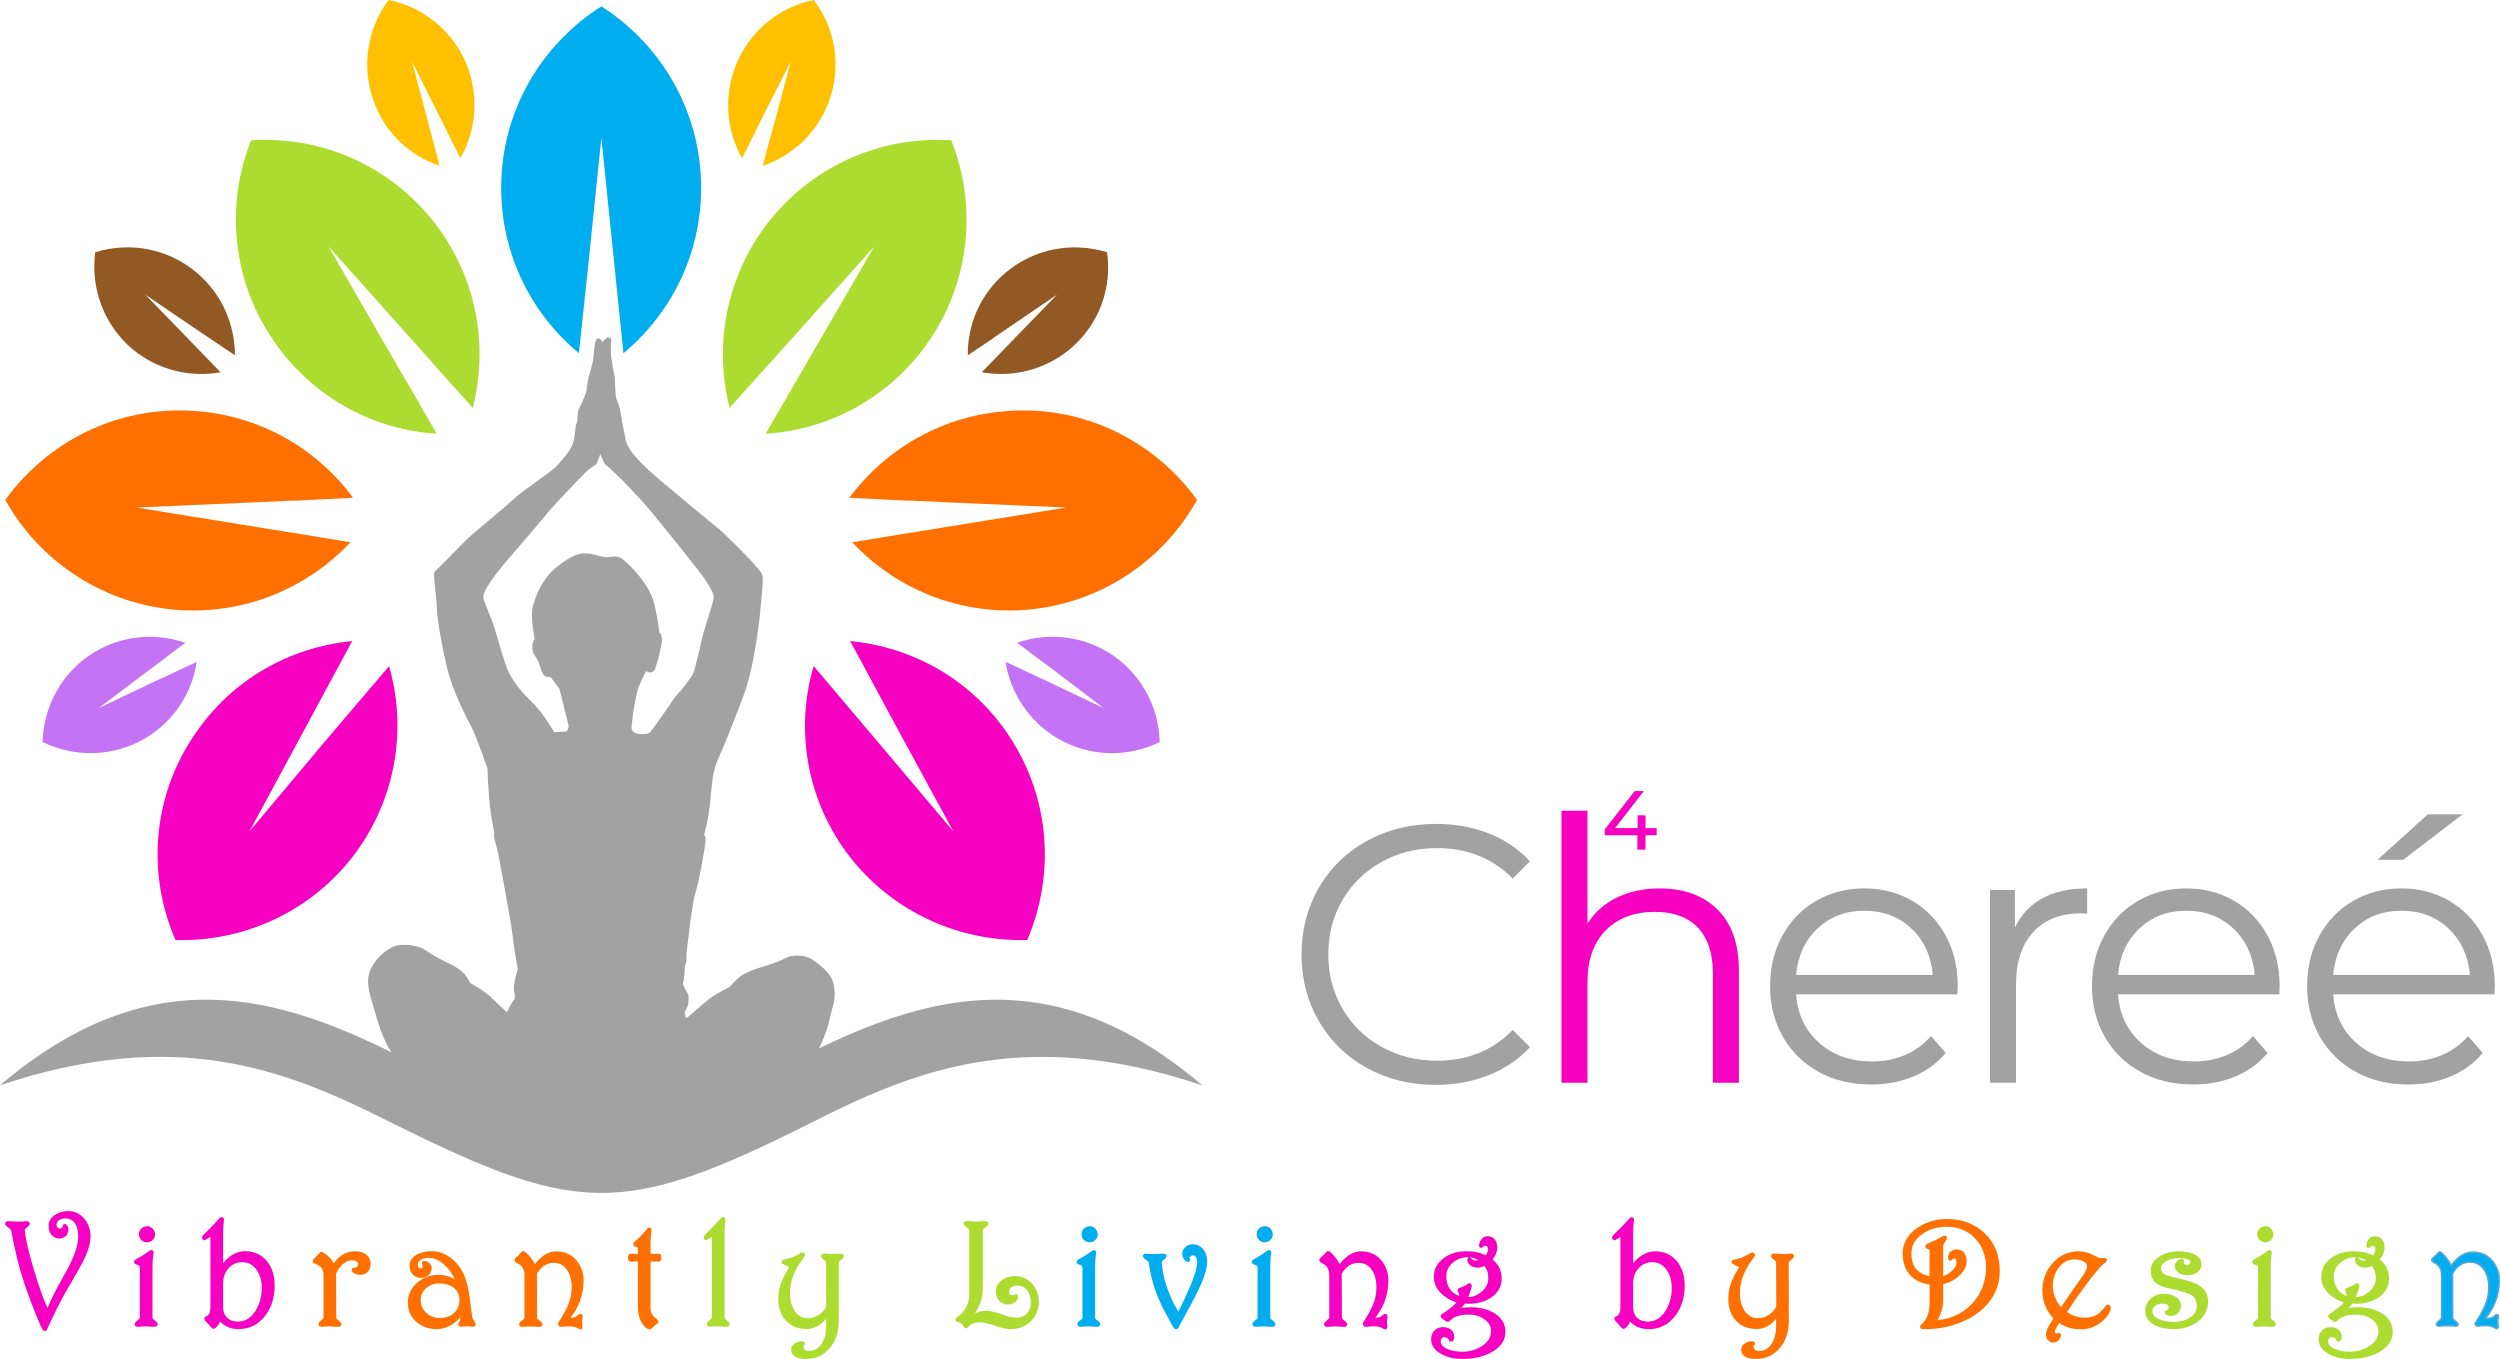 <?xml version="1.0" encoding="UTF-8"?><svg xmlns="http://www.w3.org/2000/svg" viewBox="0 0 684.12 371.88"><defs><style>.c,.d{fill:#00adef;}.e,.f,.g,.d,.h,.i,.j,.k{fill-rule:evenodd;}.e,.l{fill:#acdc30;}.m{fill:#57a6db;}.f,.n{fill:#a2a2a3;}.o,.k{fill:#ff7000;}.g,.p{fill:#f600c1;}.h{fill:#935924;}.i{fill:#c573f5;}.j{fill:#ffc000;}</style></defs><g id="a"/><g id="b"><g><g><path class="p" d="M453.33,228.57h-3.05v3.94h-2.22v-3.94h-8.92v-1.6l8.21-10.5h2.48l-7.86,10.13h6.17v-3.48h2.15v3.48h3.05v1.97Z"/><path class="n" d="M374.07,292.27c-5.59-3.08-9.97-7.34-13.14-12.79-3.18-5.45-4.77-11.55-4.77-18.31s1.59-12.86,4.77-18.31c3.18-5.45,7.57-9.71,13.19-12.79,5.62-3.08,11.9-4.61,18.86-4.61,5.22,0,10.03,.87,14.45,2.61,4.41,1.74,8.16,4.28,11.24,7.62l-4.72,4.72c-5.49-5.55-12.41-8.33-20.77-8.33-5.55,0-10.6,1.27-15.15,3.81-4.55,2.54-8.11,6.02-10.68,10.43-2.58,4.41-3.86,9.36-3.86,14.85s1.29,10.43,3.86,14.85c2.57,4.41,6.14,7.89,10.68,10.43,4.55,2.54,9.6,3.81,15.15,3.81,8.43,0,15.35-2.81,20.77-8.43l4.72,4.72c-3.08,3.35-6.84,5.9-11.29,7.67-4.45,1.77-9.28,2.66-14.5,2.66-6.96,0-13.23-1.54-18.81-4.62Z"/><path class="p" d="M469.98,248.88c3.91,3.85,5.87,9.45,5.87,16.8v30.6h-7.12v-29.9c0-5.48-1.37-9.66-4.11-12.54-2.74-2.87-6.66-4.31-11.74-4.31-5.69,0-10.18,1.69-13.49,5.07-3.31,3.38-4.97,8.04-4.97,14v27.69h-7.12v-74.44h7.12v30.9c1.94-3.08,4.61-5.45,8.03-7.12,3.41-1.67,7.32-2.51,11.74-2.51,6.62,0,11.89,1.92,15.8,5.77Z"/><path class="n" d="M535.64,272.1h-44.14c.4,5.48,2.51,9.92,6.32,13.29,3.81,3.38,8.63,5.07,14.45,5.07,3.28,0,6.29-.58,9.03-1.76,2.74-1.17,5.12-2.89,7.12-5.17l4.02,4.61c-2.34,2.81-5.27,4.95-8.78,6.42-3.51,1.47-7.37,2.21-11.59,2.21-5.42,0-10.22-1.15-14.4-3.46-4.18-2.31-7.44-5.5-9.78-9.58-2.34-4.08-3.51-8.69-3.51-13.84s1.12-9.76,3.36-13.84c2.24-4.08,5.32-7.26,9.23-9.53,3.91-2.27,8.31-3.41,13.19-3.41s9.26,1.14,13.14,3.41c3.88,2.27,6.92,5.44,9.13,9.48,2.21,4.05,3.31,8.68,3.31,13.89l-.1,2.21Zm-38.28-18.01c-3.44,3.24-5.4,7.47-5.87,12.69h37.42c-.47-5.22-2.43-9.45-5.87-12.69-3.45-3.24-7.74-4.87-12.89-4.87s-9.35,1.62-12.79,4.87Z"/><path class="n" d="M558.86,245.82c3.31-1.81,7.41-2.71,12.29-2.71v6.92l-1.71-.1c-5.55,0-9.9,1.71-13.04,5.12-3.15,3.41-4.72,8.19-4.72,14.35v26.89h-7.12v-52.77h6.82v10.33c1.67-3.54,4.16-6.22,7.47-8.03Z"/><path class="n" d="M623.73,272.1h-44.14c.4,5.48,2.51,9.92,6.32,13.29,3.81,3.38,8.63,5.07,14.45,5.07,3.28,0,6.29-.58,9.03-1.76,2.74-1.17,5.12-2.89,7.12-5.17l4.01,4.61c-2.34,2.81-5.27,4.95-8.78,6.42-3.51,1.47-7.37,2.21-11.59,2.21-5.42,0-10.22-1.15-14.4-3.46-4.18-2.31-7.44-5.5-9.78-9.58-2.34-4.08-3.51-8.69-3.51-13.84s1.12-9.76,3.36-13.84c2.24-4.08,5.32-7.26,9.23-9.53,3.91-2.27,8.31-3.41,13.19-3.41s9.26,1.14,13.14,3.41c3.88,2.27,6.92,5.44,9.13,9.48,2.21,4.05,3.31,8.68,3.31,13.89l-.1,2.21Zm-38.27-18.01c-3.45,3.24-5.4,7.47-5.87,12.69h37.42c-.47-5.22-2.42-9.45-5.87-12.69-3.45-3.24-7.74-4.87-12.89-4.87s-9.35,1.62-12.79,4.87Z"/><path class="n" d="M682.61,272.1h-44.14c.4,5.48,2.51,9.92,6.32,13.29,3.81,3.38,8.63,5.07,14.45,5.07,3.28,0,6.29-.58,9.03-1.76,2.74-1.17,5.12-2.89,7.12-5.17l4.01,4.61c-2.34,2.81-5.27,4.95-8.78,6.42-3.51,1.47-7.37,2.21-11.59,2.21-5.42,0-10.22-1.15-14.4-3.46-4.18-2.31-7.44-5.5-9.78-9.58-2.34-4.08-3.51-8.69-3.51-13.84s1.12-9.76,3.36-13.84c2.24-4.08,5.32-7.26,9.23-9.53,3.91-2.27,8.31-3.41,13.19-3.41s9.26,1.14,13.14,3.41c3.88,2.27,6.92,5.44,9.13,9.48,2.21,4.05,3.31,8.68,3.31,13.89l-.1,2.21Zm-38.27-18.01c-3.45,3.24-5.4,7.47-5.87,12.69h37.42c-.47-5.22-2.42-9.45-5.87-12.69-3.44-3.24-7.74-4.87-12.89-4.87s-9.35,1.62-12.79,4.87Zm20.01-31.25h9.53l-16.25,12.44h-7.02l13.74-12.44Z"/><path class="d" d="M164.57,1.74c-16.5,10.44-27.42,28.77-27.42,49.66,0,18.22,8.25,34.46,21.26,45.25l2.9-27.27,3.25-31.68,3.25,31.68,2.79,27.27c13.01-10.79,21.26-27.03,21.26-45.25,0-20.88-10.92-39.22-27.3-49.66Z"/><path class="e" d="M209.54,118.69c16.85-1.04,33.11-9.4,43.8-24.13,12.2-16.82,14.18-38.17,6.97-56.16-19.4-1.28-39.04,7.19-51.36,24.13-10.57,14.74-13.48,32.72-9.3,49.08l18.36-20.42,21.26-23.79-16.03,27.61-13.71,23.67Z"/><path class="k" d="M276.46,112.43c-18.24,1.04-33.93,10.21-44.04,23.79l16.38,.81s.05-.03,.07-.05l10.97,.51,31.95,1.39-31.49,5.11-10.87,1.77s-.04-.02-.06-.03l-16.15,2.67c11.5,12.3,28.23,19.61,46.36,18.56,20.91-1.28,38.57-13.23,47.99-30.17-11.39-15.78-30.33-25.64-51.12-24.37Z"/><path class="g" d="M232.66,175.43l13.01,24.13,15.22,27.96-20.57-24.37-17.66-20.88c-4.76,16.13-2.44,34.23,7.78,49.31,11.85,17.17,31.14,26.22,50.66,25.64,7.67-17.87,6.39-39.1-5.34-56.39-10.22-15.08-26.26-23.79-43.11-25.41Z"/><path class="h" d="M271.61,92.63l4.5-3.06,13.13-8.93-11.04,11.37-9.53,9.86c8.37,1.51,17.2-.58,24.17-6.38,8.02-6.73,11.5-16.82,10.11-26.45-9.29-2.9-19.75-1.16-27.77,5.57-6.97,5.92-10.46,14.27-10.34,22.62l6.74-4.52s.02-.05,.03-.07Z"/><path class="i" d="M303.18,178.45c-7.78-4.64-16.85-5.34-24.86-2.55l11.04,8.24,12.66,9.63-14.41-6.85-12.43-5.8c1.28,8.35,6.16,16.01,13.94,20.77,8.95,5.34,19.52,5.45,28.23,1.16-.23-9.75-5.23-19.14-14.17-24.6Z"/><path class="j" d="M206.75,35.97s0-.06-.01-.09l2.45-4.9,7.2-14.15-4.07,15.32-1.44,5.27s-.05,.04-.07,.06l-2.09,7.89c8.02-2.67,14.76-8.82,18.01-17.29C230.45,18.22,228.59,7.77,222.67,0c-9.53,1.97-17.78,8.59-21.49,18.33-3.25,8.59-2.21,17.64,1.86,24.95l3.72-7.31Z"/><path class="e" d="M68.72,38.4c-7.2,17.98-5.23,39.33,7.09,56.16,10.69,14.74,26.84,23.09,43.69,24.13l-8.13-14.16s-.06-.03-.09-.04l-5.49-9.48-15.92-27.61,21.26,23.79,7.32,8.19s0,.03,0,.05l10.92,12.18c4.18-16.36,1.39-34.34-9.3-49.08-12.32-16.94-31.84-25.41-51.35-24.13Z"/><path class="k" d="M49.43,166.96c18.24,1.04,34.86-6.27,46.48-18.56l-16.15-2.67s-.04,.02-.06,.03l-10.86-1.77-31.49-5.11,31.84-1.39,10.97-.51s.05,.03,.07,.05l16.38-.81c-9.99-13.58-25.79-22.74-43.92-23.79-20.91-1.28-39.85,8.59-51.24,24.37,9.41,16.94,27.19,28.89,47.99,30.17Z"/><path class="g" d="M88.7,203.16l-20.45,24.37,15.1-27.96,13.01-24.13c-16.85,1.62-32.76,10.33-42.99,25.41-11.85,17.29-13.13,38.52-5.34,56.39,19.4,.58,38.81-8.47,50.54-25.64,10.22-15.08,12.55-33.18,7.9-49.31l-17.78,20.88Z"/><path class="h" d="M36.18,95.49c6.97,5.8,15.92,7.89,24.17,6.38l-9.53-9.86-11.04-11.37,13.13,8.93,4.64,3.12h0l6.74,4.53c0-8.35-3.49-16.71-10.46-22.62-8.02-6.73-18.47-8.47-27.77-5.57-1.28,9.63,2.21,19.72,10.11,26.45Z"/><path class="i" d="M53.84,181.12l-12.43,5.8-14.41,6.85,12.78-9.63,10.92-8.24c-8.02-2.78-17.08-2.09-24.86,2.55-8.95,5.45-13.94,14.85-14.18,24.6,8.71,4.29,19.4,4.18,28.35-1.16,7.78-4.76,12.55-12.41,13.83-20.77Z"/><path class="j" d="M120.3,45.37l-3.49-13.23-4.07-15.32,7.09,14.15,2.45,4.9s0,.06-.01,.09l3.72,7.31c4.18-7.31,5.11-16.36,1.98-24.95C124.25,8.59,115.89,1.97,106.36,0c-5.81,7.77-7.67,18.22-3.95,28.08,3.14,8.47,9.88,14.62,17.89,17.29Z"/><path class="n" d="M227.92,268.7c-.58-2.49-4.22-5.32-6.19-6.42-1.97-1.1-5.23-.96-6.57-.19-1.34,.77-4.6,1.96-6.52,2.49-1.92,.53-4.65,1.58-5.9,2.49-1.25,.91-3.12,3.02-3.12,3.02,0,0-3.12,1.53-5.37,3.16-2.25,1.63-6,5.27-6.33,5.27s-.34-.38-.48-.86c-.14-.48,.1-1.05,.24-1.34,.14-.29,.67-1.05,.72-2.15,.05-1.1,.19-1.73-.34-2.49-.53-.77-1.2-2.49-1.2-2.49,0,0,.19-.62,.29-1.34,.1-.72,.24-2.16,.24-3.02s.1-.77,.34-1.34c.24-.57-.1-.72,.24-3.54,.34-2.83,1.44-12.93,2.45-16.09,1.01-3.16,2.3-10.97,2.59-13.12,.29-2.16-.34-2.25-.34-2.25,0,0,.34-1.29,.81-3.4,.48-2.11,.86-5.12,1.2-9.1,.34-3.98,.91-6.32,2.11-8.91,1.2-2.59,5.32-12.88,7-17.63,1.68-4.74,2.78-11.06,3.5-15.95,.72-4.89,1.54-13.84,1.44-15.33-.1-1.49-.86-1.96-2.35-3.78-1.49-1.82-8.68-8.81-8.68-8.81,0,0-14.05-11.59-17.41-14.46-3.36-2.87-6.48-5.89-7.91-8.14-1.44-2.25-1.25-3.4-1.49-4.31s-.82-4.26-1.15-6.18c-.34-1.92-.96-2.83-1.15-3.59-.19-.77-.29-4.74-.38-5.7-.1-.96-.58-2.59-.62-3.4-.05-.81-.38-1.82-.43-3.21-.05-1.39,.1-3.69,.1-3.69,0,0-.29-.67-1.01-.53-.72,.14-1.34,1.29-1.34,1.29,0,0-.35-.7-.86-.96-.51-.26-.9,0-1.15,.89-.26,.89-.38,3.19-.51,4.34-.13,1.15-.64,3.07-1.02,4.21-.38,1.15-.64,2.55-.77,4.09-.13,1.53-1.53,4.34-2.17,5.62-.64,1.28-.13,2.94-.64,3.96-.51,1.02-.26,3.19-1.02,5.49-.77,2.3-2.94,4.47-4.35,6.13-1.41,1.66-9.72,7.03-11.64,8.94-1.92,1.92-10.74,9.07-12.66,10.86-1.92,1.79-5.37,5.49-6.4,6.51-1.02,1.02-2.3,2.17-2.81,2.81-.51,.64,.64,7.54,.64,10.09s1.66,11.88,3.07,17.24c1.41,5.36,4.99,12.52,6.27,14.82,1.28,2.3,4.48,11.49,4.48,11.49,0,0,.26,6.51,.64,9.96,.38,3.45,1.28,8.05,1.28,8.05l-.13,.38c-.13,.38,1.02,4.21,1.02,4.21,0,0,3.84,20.31,4.09,23.25,.26,2.94,1.41,9.2,1.41,9.2,0,0-.77,2.3-1.02,4.47-.26,2.17,.77,3.06-.13,4.09-.9,1.02-1.79,3.19-1.79,3.19,0,0-2.05-1.79-4.09-3.83-2.05-2.04-5.88-4.09-5.88-4.09,0,0-.64-1.02-1.28-2.04-.64-1.02-2.94-2.68-4.22-3.19-1.28-.51-4.86-2.43-6.65-3.7-1.79-1.28-4.6-1.79-7.29-1.53-2.69,.26-6.14,3.07-7.8,6.39-1.66,3.32-.38,7.03,.64,10.47,1.02,3.45,2.3,8.56,5.12,12.77,2.81,4.21,7.88,12.05,10.49,14.94,3.45,3.83,13,10.65,18.55,13.03,8.95,3.83,21.9,.1,29.93,.77,9.21,.77,24.56,2.04,32.49-3.32,6.7-4.53,15.7-13.48,15.7-13.48,2.11-2.87,7.34-9.24,8.83-11.78,1.49-2.54,2.01-4.17,2.73-5.99,.72-1.82,1.29-5.03,1.92-7.09,.62-2.06,.62-4.12,.05-6.61m-45.72-74.35c-.64,.89-2.43,3.45-3.2,4.47-.77,1.02-1.15,1.79-1.79,1.92-.64,.13-2.81,.38-3.84-.38-1.02-.77-.51-1.66-.38-3.58,.13-1.92,1.15-7.15,1.53-8.3,.38-1.15,2.17-4.85,2.17-4.85,0,0,.64,.38,1.28,.38s1.15-.51,1.28-1.15c.13-.64,.9-2.43,1.02-3.45,.13-1.02,1.02-3.45,.77-4.98-.26-1.53-.64-1.15-.64-1.15,0,0-.26-3.32-1.53-8.43-1.28-5.11-6.65-10.35-8.44-11.75-1.79-1.4-2.94-.64-4.48-.64s-2.81-.77-5.24-1.02c-2.43-.26-4.73,.77-8.57,3.83-3.84,3.07-5.63,7.79-6.39,10.6-.77,2.81,.51,9.07,.51,9.07,0,0-.77,.64-.64,2.43,.13,1.79,1.02,2.3,1.53,3.45,.51,1.15,.9,2.81,1.41,3.7,.51,.89,2.05,.77,2.05,.77l.51,.64c.51,.64,1.89,2.55,1.89,2.55,0,0,2.21,8.81,2.46,9.71s-.38,1.92-.38,1.92l-3.45,.26s-1.02-1.66-2.56-3.96c-1.54-2.3-3.45-4.21-5.37-6.13-1.92-1.92-3.71-4.6-4.6-6.39-.9-1.79-2.81-8.56-3.84-12.01-1.02-3.45-3.2-7.41-3.07-8.81,.13-1.4,2.56-4.98,4.99-7.92,2.43-2.94,9.72-11.24,12.28-14.43,2.56-3.19,10.49-11.24,11.13-11.88,.64-.64,1.92-1.28,2.43-1.79,.51-.51,1.15-2.81,1.15-2.81,0,0,.38,.77,.64,1.41,.26,.64,.51,1.4,1.28,1.92,.77,.51,1.66,1.53,2.43,2.17,.77,.64,4.09,4.09,7.04,7.28,2.94,3.19,15.09,18.52,16.24,20.05,1.15,1.53,3.45,4.98,3.45,6.26s-2.05,7.02-2.81,9.83c-.77,2.81-2.3,10.47-3.07,11.62-.77,1.15-2.81,3.96-3.97,5.11-1.15,1.15-2.56,3.58-3.2,4.47"/><path class="f" d="M104.91,306.14C78.37,292.91,48.23,280.77,0,297c47.76-40.64,87.03-20.41,125.62,.76,42.31,23.2,35.26,23.34,77.57,.13,38.66-21.21,77.99-41.61,125.84-.88-49.67-16.72-80.16-3.34-107.28,10.33-52.34,26.38-64.47,24.92-116.84-1.19Z"/></g><g><path class="p" d="M12.28,364.22c-.16,0-.4-.07-.62-.38-.34-.57-.86-1.72-1.6-3.54-.78-1.9-1.52-3.84-2.25-5.82-.86-2.39-1.55-4.45-2.05-6.13-.42-1.39-.82-2.93-1.23-4.62-.34-1.42-.65-2.84-.94-4.25-.2-.97-.38-1.89-.52-2.78-.01-.06-.09-.3-.67-.7-.42-.29-.66-.47-.72-.53-.22-.23-.27-.45-.27-.6,0-.12,.04-.7,.87-.7,.08,0,.41,.02,.99,.06,.55,.04,1.06,.06,1.53,.06,.57,0,1.03,0,1.36-.03,.34-.02,1.16-.09,1.16-.09,.59,0,.83,.35,.83,.69,0,.21-.08,.41-.23,.56-.37,.3-.63,.52-.81,.69-.23,.21-.35,.41-.34,.55,.12,1.18,.38,2.68,.79,4.46,.37,1.58,.88,3.49,1.51,5.66,.69,2.39,1.43,4.69,2.21,6.86,.61,1.69,1.18,3.13,1.72,4.31,.28-.66,.58-1.36,.92-2.09,.58-1.23,1.16-2.39,1.75-3.49l2.72-4.95c.96-1.81,1.67-3.38,2.13-4.67,.58-1.6,.87-3.08,.87-4.41,0-1.42-.25-2.56-.76-3.41-.6-1.01-1.52-1.5-2.8-1.5-.69,0-1.27,.17-1.73,.5-.42,.3-.62,.7-.62,1.25,0,.31,.08,.56,.24,.75,.09,.11,.25,.25,.61,.25,.37-.04,.53-.12,.64-.25,.08-.09,.13-.2,.16-.33,.12-.58,.44-.66,.63-.66,.29,0,.48,.22,.54,.3,.29,.36,.43,.79,.43,1.3,0,.66-.25,1.23-.74,1.69-.48,.45-1.07,.68-1.75,.68-.87,0-1.59-.33-2.14-.99-.53-.64-.8-1.45-.8-2.42,0-1.23,.56-2.24,1.66-3,1.05-.72,2.3-1.09,3.72-1.09,1.79,0,3.29,.73,4.45,2.17,1.09,1.34,1.64,2.97,1.64,4.85,0,1.3-.33,2.81-.99,4.47-.49,1.23-1.3,2.84-2.41,4.8-1,1.71-2,3.42-2.98,5.13-.97,1.69-1.92,3.47-2.83,5.29-.68,1.35-1.28,2.61-1.81,3.78-.54,1.17-.83,1.81-.89,1.92-.18,.36-.44,.41-.59,.41Z"/><path class="p" d="M24.32,338.43c0,1.25-.32,2.68-.96,4.3-.48,1.21-1.27,2.79-2.38,4.74-1,1.71-1.99,3.42-2.98,5.13-.99,1.71-1.93,3.48-2.84,5.31-.68,1.36-1.29,2.62-1.82,3.79-.53,1.17-.83,1.8-.88,1.91-.05,.11-.11,.16-.18,.16-.08,0-.16-.06-.24-.18-.31-.52-.83-1.67-1.56-3.46-.77-1.89-1.52-3.83-2.24-5.8-.87-2.4-1.55-4.43-2.04-6.1-.41-1.39-.82-2.92-1.22-4.6-.33-1.41-.65-2.83-.94-4.24-.2-.96-.37-1.88-.52-2.76-.05-.31-.34-.64-.86-1-.39-.27-.61-.43-.66-.48-.09-.09-.14-.19-.14-.28,0-.16,.14-.24,.42-.24,.08,0,.4,.02,.96,.06,.56,.04,1.08,.06,1.56,.06,.59,0,1.05,0,1.39-.03,.34-.02,.73-.05,1.17-.09,.23,0,.34,.08,.34,.24,0,.09-.03,.17-.1,.24-.35,.28-.61,.51-.8,.68-.35,.32-.51,.63-.48,.92,.12,1.21,.39,2.72,.8,4.52,.37,1.6,.88,3.5,1.52,5.68,.69,2.4,1.43,4.7,2.22,6.89,.79,2.19,1.51,3.95,2.18,5.29,.36-.93,.79-1.94,1.3-3.02,.57-1.22,1.15-2.37,1.74-3.47,.91-1.64,1.81-3.29,2.72-4.95,.97-1.84,1.69-3.42,2.16-4.74,.6-1.65,.89-3.17,.89-4.56,0-1.51-.27-2.72-.82-3.64-.68-1.14-1.74-1.72-3.19-1.72-.79,0-1.45,.19-1.99,.58-.54,.39-.81,.93-.81,1.62,0,.41,.11,.76,.34,1.04,.23,.28,.55,.42,.96,.42,.09-.01,.17-.02,.22-.02,.32-.04,.57-.17,.76-.38,.13-.16,.22-.34,.26-.54,.04-.2,.1-.3,.18-.3,.05,0,.12,.05,.2,.14,.21,.27,.32,.6,.32,1,0,.53-.2,.98-.6,1.36-.4,.37-.88,.56-1.44,.56-.73,0-1.33-.28-1.79-.83-.46-.55-.69-1.26-.69-2.13,0-1.08,.49-1.96,1.46-2.63,.97-.67,2.13-1.01,3.46-1.01,1.65,0,3.02,.67,4.1,2,1.03,1.27,1.54,2.79,1.54,4.56Z"/><path class="p" d="M42.23,363.08c-.26,0-.47,0-.64-.02-.81-.06-1.34-.1-1.6-.1-.46,0-.84,.01-1.13,.04l-1.04,.08c-.9,0-.96-.53-.96-.7,0-.2,.09-.4,.31-.66,.39-.33,.62-.53,.78-.67,.31-.27,.32-.4,.32-.41v-13.42c0-.35-.05-.8-.29-.97l-.74-.24c-.5-.16-.55-.52-.55-.67,0-.23,.13-.44,.37-.63,.14-.1,.37-.24,.71-.42,.44-.23,.78-.42,1.03-.58,.62-.38,1.1-.7,1.44-.95l.79-.58,.35-.1c.3,0,.46,.15,.53,.25,.13,.18,.16,.41,.09,.69-.06,.26-.12,.73-.18,1.38-.06,.67-.09,1.46-.09,2.38v13.89s0,.12,.27,.37c.23,.2,.47,.4,.71,.59,.2,.19,.42,.44,.42,.75,0,.12-.04,.69-.89,.69Zm-2.05-23.12c-.6,0-1.12-.22-1.54-.67-.41-.43-.62-.96-.62-1.56s.23-1.14,.68-1.56c.44-.41,.97-.62,1.56-.62s1.13,.23,1.55,.69c.41,.45,.62,.98,.62,1.57s-.23,1.11-.67,1.53c-.44,.41-.97,.62-1.57,.62Z"/><path class="p" d="M42.43,362c.16,.16,.24,.29,.24,.39,0,.16-.15,.24-.44,.24-.24,0-.44,0-.6-.02-.83-.07-1.37-.1-1.64-.1-.48,0-.87,.01-1.17,.04-.3,.03-.64,.05-1.03,.08-.32,0-.48-.08-.48-.24,0-.08,.07-.2,.2-.37,.33-.27,.58-.48,.74-.63,.31-.27,.46-.51,.46-.74v-13.42c0-.67-.16-1.11-.48-1.34-.41-.15-.7-.25-.86-.3-.16-.05-.24-.13-.24-.24,0-.08,.06-.17,.19-.26,.13-.09,.34-.22,.65-.38,.45-.24,.81-.44,1.06-.6,.63-.39,1.12-.71,1.47-.97,.35-.26,.58-.42,.67-.49,.09-.07,.16-.1,.2-.1,.19,0,.25,.12,.18,.36-.07,.29-.13,.78-.19,1.46-.06,.68-.09,1.49-.09,2.42v13.89c0,.21,.14,.45,.42,.7,.24,.21,.49,.41,.74,.61Zm-.46-24.18c0,.47-.18,.87-.53,1.2-.35,.33-.77,.49-1.26,.49s-.88-.17-1.21-.52c-.33-.35-.5-.76-.5-1.25s.18-.89,.54-1.23c.36-.34,.78-.5,1.25-.5s.88,.18,1.21,.54c.33,.36,.5,.78,.5,1.27Z"/><path class="p" d="M65.31,363.72c-1.17,0-2.24-.23-3.19-.69-.71-.34-1.33-.79-1.86-1.36-.12,.26-.27,.52-.44,.76-.28,.41-.57,.73-.87,.98-.2,.15-.38,.22-.56,.22-.21,0-.35-.13-.52-.29-.12-.12-.25-.28-.4-.46-.18-.23-.31-.39-.39-.49l-1.07-1.11-.1-.38c0-.15,.05-.44,.42-.64,.38-.16,.63-.34,.78-.54,.31-.42,.47-1.1,.47-2.03v-18.44c0-.36-.01-.65-.04-.87,.01,.12-.14,.15-.54,.43-.49,.34-.67,.42-.76,.46l-.08,.03-.2,.03c-.11,0-.22-.02-.32-.08l-.25-.13-.1-.44c0-.21,.08-.43,.25-.63,.1-.13,.39-.42,.85-.86,.7-.67,1.21-1.17,1.53-1.5,.49-.49,.99-1.03,1.5-1.62,.57-.67,.71-.78,.79-.84,.16-.11,.32-.16,.47-.16,.06,0,.61,.02,.61,.77l-.16,1.55c-.05,.71-.08,1.39-.08,2.05v8.22c.53-.65,1.13-1.24,1.79-1.74,1.34-1.02,2.75-1.53,4.19-1.53,2.43,0,4.42,.88,5.91,2.61,1.47,1.71,2.22,4,2.22,6.81,0,3.26-.89,6.05-2.64,8.3-1.86,2.38-4.28,3.59-7.22,3.59Zm1-18.32c-1.55,0-2.78,.54-3.77,1.66-1.01,1.13-1.49,2.52-1.49,4.25v6.24c0,1.35,.37,2.36,1.14,3.09,.72,.68,1.66,1.01,2.89,1.01,1.97,0,3.54-.94,4.8-2.89,1.16-1.8,1.75-3.93,1.75-6.33,0-1.95-.48-3.61-1.42-4.94-1-1.4-2.27-2.09-3.89-2.09Z"/><path class="p" d="M74.71,351.83c0,3.17-.85,5.85-2.54,8.02-1.77,2.28-4.06,3.42-6.86,3.42-1.11,0-2.1-.21-2.99-.64-.89-.43-1.62-1.04-2.21-1.84-.13,.48-.35,.95-.66,1.4-.25,.37-.51,.67-.78,.88-.11,.08-.2,.12-.28,.12-.03,0-.09-.05-.2-.16-.11-.11-.23-.25-.36-.42-.19-.24-.32-.41-.4-.5l-.96-1c-.07-.07-.1-.13-.1-.2,0-.09,.06-.17,.18-.24,.41-.17,.72-.39,.92-.66,.37-.51,.56-1.28,.56-2.3v-18.44c0-.39-.01-.69-.04-.92-.03-.23-.19-.32-.48-.28-.17,.03-.43,.16-.77,.39-.34,.23-.56,.37-.67,.41-.08,.04-.16,.04-.24,0-.07-.03-.1-.08-.1-.16,0-.11,.05-.22,.15-.35,.1-.13,.37-.4,.81-.81,.71-.68,1.22-1.19,1.54-1.52,.49-.49,1-1.04,1.52-1.64,.39-.45,.62-.71,.7-.76,.08-.05,.15-.08,.22-.08,.11,0,.16,.11,.16,.32-.09,.88-.15,1.38-.16,1.5-.05,.73-.08,1.43-.08,2.1v9.64c.68-1.11,1.52-2.04,2.52-2.8,1.27-.96,2.57-1.44,3.92-1.44,2.31,0,4.16,.82,5.57,2.45,1.41,1.63,2.11,3.8,2.11,6.51Zm-2.64,.6c0-2.05-.5-3.79-1.5-5.2-1.08-1.52-2.5-2.28-4.26-2.28-1.67,0-3.04,.6-4.11,1.81-1.07,1.21-1.61,2.72-1.61,4.55v6.24c0,1.47,.43,2.61,1.28,3.42,.8,.76,1.87,1.14,3.2,1.14,2.12,0,3.85-1.03,5.18-3.1,1.21-1.88,1.82-4.07,1.82-6.58Z"/><path class="o" d="M92.5,363.08c-.26,0-.47,0-.64-.02-.81-.06-1.34-.1-1.6-.1-.49,0-.88,.01-1.17,.04l-1.04,.08c-.88,0-.92-.56-.92-.68,0-.25,.12-.49,.37-.75l.58-.48c.44-.35,.45-.52,.45-.52v-11.83c0-.82-.21-1.47-.64-1.99-.19-.23-.7-.63-1.97-1.19l-.27-.12-.08-.42c0-.2,.07-.38,.21-.52l.93-.89c.16-.16,.3-.31,.43-.47,.06-.07,.13-.16,.24-.31,.23-.27,.47-.33,.63-.33h.12l.29,.12c.81,.56,1.37,1.02,1.75,1.41,.52,.53,.91,1.08,1.17,1.64,.48-.75,1.08-1.41,1.81-1.96,1.21-.93,2.57-1.39,4.04-1.39,1.29,0,2.33,.32,3.08,.96,.78,.66,1.17,1.47,1.17,2.42,0,.88-.25,1.61-.73,2.18-.5,.58-1.18,.88-2,.88-.55,0-1.03-.08-1.43-.23-.47-.17-.79-.44-.94-.8l-.08-.17,.05-.36c.1-.24,.32-.39,.6-.39,.19,0,.37-.02,.53-.08,.13-.04,.25-.12,.35-.23,.15-.17,.22-.37,.22-.63,0-.3-.11-.52-.34-.7-.32-.24-.8-.37-1.44-.37-.82,0-1.66,.38-2.49,1.14-.76,.7-1.35,1.55-1.77,2.54l.04,12.09c0,.1,.11,.24,.28,.4,.25,.21,.5,.42,.75,.62,.26,.26,.37,.48,.37,.72,0,.12-.04,.7-.89,.7Z"/><path class="o" d="M100.98,345.79c0,.77-.21,1.4-.62,1.88-.41,.48-.97,.72-1.66,.72-.49,0-.92-.07-1.27-.2-.35-.13-.58-.32-.69-.56-.04-.05-.05-.11-.02-.18s.09-.1,.18-.1c.24,0,.46-.03,.67-.1s.39-.19,.55-.36c.23-.25,.34-.57,.34-.94,0-.44-.17-.79-.52-1.06-.4-.31-.97-.46-1.72-.46-.95,0-1.88,.42-2.8,1.26-.81,.75-1.44,1.64-1.88,2.7v12.26c0,.24,.15,.49,.44,.74,.25,.22,.51,.43,.76,.63,.13,.13,.2,.26,.2,.37,0,.16-.15,.24-.44,.24-.24,0-.44,0-.6-.02-.83-.07-1.37-.1-1.64-.1-.51,0-.91,.01-1.21,.04-.3,.03-.64,.05-1.03,.08-.29,0-.44-.08-.44-.22,0-.12,.08-.27,.24-.43,.24-.2,.42-.35,.54-.45,.41-.33,.62-.63,.62-.88v-11.83c0-.92-.25-1.68-.74-2.28-.33-.4-1.05-.84-2.14-1.32-.05-.01-.08-.05-.08-.12,0-.08,.03-.15,.08-.2l.92-.88c.17-.17,.33-.34,.46-.5,.04-.04,.13-.15,.26-.34,.08-.09,.17-.14,.26-.14,.05,0,.11,.02,.18,.06,.75,.52,1.3,.97,1.66,1.34,.8,.81,1.26,1.65,1.38,2.5,.49-1.11,1.23-2.03,2.2-2.78,1.13-.87,2.39-1.3,3.76-1.3,1.19,0,2.12,.28,2.79,.85,.67,.57,1.01,1.26,1.01,2.07Z"/><path class="o" d="M119.5,363.72c-2.15,0-4-.65-5.49-1.93-1.59-1.36-2.4-3.15-2.4-5.32s.87-4.04,2.6-5.51c1.64-1.4,3.62-2.11,5.89-2.11,1.11,0,2.18,.22,3.21,.66,.44,.19,.85,.4,1.2,.63-.14-.31-.33-.67-.58-1.1-.77-1.32-1.68-2.42-2.72-3.26-1.27-1.05-2.59-1.58-3.91-1.58-.81,0-1.51,.17-2.07,.5-.6,.35-.88,.78-.88,1.37,0,.32,.08,.58,.23,.78,.13,.17,.3,.24,.55,.24,.16,0,.29-.05,.41-.15,.13-.11,.14-.21,.14-.28,0-.13-.02-.26-.05-.39l-.24-.81,.36-.35c.1-.05,.21-.07,.46-.07,.53,.05,.96,.27,1.34,.65,.39,.39,.59,.85,.59,1.36,0,.76-.31,1.41-.91,1.92-.58,.49-1.26,.73-2.02,.73-.9,0-1.65-.31-2.24-.92-.59-.6-.89-1.42-.89-2.42,0-1.32,.69-2.36,2.06-3.08,1.13-.59,2.5-.89,4.07-.89s3.12,.5,4.63,1.48c1.5,.98,2.72,2.32,3.65,3.99,.64,1.16,1.16,2.62,1.55,4.34,.24,1.07,.47,2.56,.69,4.44,.21,1.84,.39,3.12,.53,3.79,.06,.31,.17,.6,.33,.87l.27,.4c.25,.38,.31,.55,.31,.71,0,.33-.23,.65-.75,.65-.06,0-.29-.02-.71-.06-.37-.04-.72-.06-1.05-.06-.22,0-.47,.02-.74,.06-.33,.04-.52,.06-.58,.06-.85,0-.91-.52-.91-.67s.06-.31,.18-.48c.09-.13,.17-.29,.23-.45,.05-.14,.08-.31,.08-.49l-.03-.48c-.52,.66-1.17,1.26-1.96,1.8-1.41,.94-2.9,1.42-4.44,1.42Zm.64-12.52c-1.36,0-2.52,.43-3.54,1.33-1,.88-1.48,1.93-1.48,3.22,0,1.39,.5,2.53,1.52,3.48,1.03,.96,2.23,1.43,3.66,1.43,1.65,0,2.98-.47,3.96-1.39,.99-.93,1.47-2.09,1.47-3.56,0-1.37-.49-2.44-1.5-3.26-1.02-.83-2.4-1.25-4.09-1.25Z"/><path class="o" d="M129.58,362.11c.09,.15,.14,.25,.14,.32,0,.13-.1,.2-.3,.2-.05,0-.27-.02-.66-.06-.39-.04-.75-.06-1.1-.06-.24,0-.51,.02-.8,.06-.29,.04-.47,.06-.52,.06-.31,0-.46-.07-.46-.22,0-.05,.03-.13,.1-.22,.12-.17,.22-.36,.29-.55,.07-.19,.11-.41,.11-.65l-.12-1.92c-.52,1.09-1.38,2.05-2.58,2.86-1.33,.89-2.73,1.34-4.18,1.34-2.05,0-3.79-.61-5.2-1.82-1.49-1.28-2.24-2.94-2.24-4.98s.81-3.77,2.44-5.16c1.56-1.33,3.43-2,5.6-2,1.05,0,2.06,.21,3.03,.62,.97,.41,1.7,.91,2.21,1.5,0-.59-.34-1.46-1.02-2.62-.8-1.37-1.74-2.5-2.82-3.38-1.36-1.12-2.76-1.68-4.2-1.68-.89,0-1.66,.19-2.3,.56-.73,.43-1.1,1.01-1.1,1.76,0,.43,.11,.78,.33,1.06,.22,.28,.52,.42,.91,.42,.27,0,.5-.09,.7-.26,.2-.17,.3-.38,.3-.62,0-.17-.02-.34-.07-.51-.05-.17-.09-.32-.13-.45-.04-.09-.03-.15,.02-.18,.03-.01,.11-.02,.26-.02,.37,.04,.71,.21,1.02,.52,.31,.31,.46,.65,.46,1.04,0,.63-.25,1.15-.75,1.57-.5,.42-1.08,.63-1.73,.63-.77,0-1.41-.26-1.92-.78-.51-.52-.76-1.22-.76-2.1,0-1.15,.61-2.04,1.82-2.68,1.07-.56,2.35-.84,3.86-.84s2.94,.47,4.38,1.41c1.44,.94,2.61,2.22,3.5,3.83,.63,1.13,1.13,2.54,1.5,4.22,.24,1.07,.47,2.53,.68,4.39,.21,1.86,.39,3.14,.54,3.83,.07,.35,.19,.68,.38,1,.2,.29,.33,.48,.38,.56Zm-3.4-6.4c0-1.5-.56-2.71-1.67-3.61-1.11-.9-2.57-1.35-4.37-1.35-1.47,0-2.75,.48-3.84,1.44-1.09,.96-1.64,2.15-1.64,3.56,0,1.51,.56,2.78,1.67,3.81,1.11,1.03,2.44,1.55,3.97,1.55,1.77,0,3.2-.5,4.27-1.51,1.07-1.01,1.61-2.3,1.61-3.89Z"/><path class="o" d="M158.62,363.76l-.32-.17c-.32-.17-.58-.31-.73-.37-.26-.1-.52-.17-.77-.21-.26-.04-.66-.05-1.2-.05-.38,0-.67,0-.89,.02-.22,.01-.5,.04-.86,.1l-.26,.02c-.25,0-.46-.08-.61-.22-.11-.1-.24-.29-.24-.61,0-.18,.04-.33,.13-.47,.72-1.12,1.27-2.04,1.67-2.76,.61-1.13,1.07-2.19,1.36-3.15,.36-1.18,.54-2.39,.54-3.61,0-1.99-.44-3.61-1.32-4.83-.89-1.26-2.07-1.87-3.59-1.87-1.02,0-1.95,.29-2.76,.86-.74,.51-1.35,1.25-1.84,2.18l.05,12.05s.02,.17,.29,.39c.25,.21,.51,.42,.76,.62,.28,.27,.39,.51,.39,.76,0,.3-.21,.66-.8,.66-.07,0-.38-.02-.94-.06-.52-.04-1-.06-1.43-.06-.49,0-.88,.01-1.17,.04l-1.05,.08c-.9,0-.96-.52-.96-.68,0-.21,.1-.42,.29-.65,.13-.15,.34-.35,.64-.58,.48-.37,.51-.53,.51-.53v-11.82c0-1.02-.29-1.82-.89-2.44-.18-.19-.58-.5-1.42-.95-.25-.13-.4-.35-.4-.62,0-.21,.09-.42,.25-.58,.19-.18,.34-.31,.47-.42,.11-.09,.26-.23,.43-.4,.18-.18,.32-.33,.42-.44,.1-.11,.19-.22,.28-.33,.14-.18,.35-.28,.58-.28h.19l.31,.19c.47,.37,1,.95,1.56,1.66,.48,.62,.83,1.18,1.07,1.71,.5-.68,1.07-1.29,1.7-1.82,1.33-1.12,2.71-1.69,4.11-1.69,2.54,0,4.53,.97,5.91,2.89,1.08,1.5,1.62,3.2,1.62,5.05,0,2.02-.36,3.99-1.07,5.84-.6,1.57-1.45,3.05-2.54,4.41,.27,0,.52-.03,.76-.06,.29-.04,.58-.15,.87-.34,.31-.26,.73-.58,.73-.58l.21-.08c.06,0,.12,0,.17,0,.27,0,.41,.08,.5,.2,.2,.26,.11,.6,.08,.71-.01,.13-.04,.37-.07,.64-.02,.26-.04,.43-.04,.51,0,.19,0,.39,.02,.6,.01,.21,.03,.43,.06,.66,.02,.08,.09,.42-.12,.68l-.14,.17-.35,.06h-.15Z"/><path class="o" d="M159.25,350.36c0,1.97-.35,3.87-1.04,5.68-.69,1.81-1.72,3.48-3.08,5.01,.04,0,.11,0,.21,.01,.1,0,.24,0,.41,0,.41,0,.8-.02,1.16-.07,.36-.05,.71-.18,1.06-.41,.35-.28,.57-.46,.68-.54,.03-.03,.07-.05,.12-.06,.04-.01,.07-.02,.08-.02,.15,0,.19,.12,.12,.36-.03,.2-.05,.44-.08,.72-.03,.28-.04,.46-.04,.56,0,.2,0,.41,.02,.63,.01,.22,.03,.45,.06,.69,.05,.26,0,.4-.16,.4-.07,0-.13-.03-.2-.08-.4-.22-.68-.37-.84-.43-.31-.12-.6-.19-.87-.23-.27-.04-.7-.06-1.27-.06-.39,0-.69,0-.92,.02-.23,.01-.53,.04-.9,.1-.39,.07-.58-.05-.58-.36,0-.09,.02-.17,.06-.24,.72-1.12,1.28-2.05,1.68-2.78,.63-1.16,1.09-2.24,1.4-3.24,.37-1.23,.56-2.47,.56-3.74,0-2.09-.47-3.79-1.4-5.1-.97-1.37-2.29-2.06-3.96-2.06-1.12,0-2.13,.31-3.02,.94-.8,.56-1.46,1.34-1.98,2.34v12.26c0,.24,.15,.49,.45,.74,.26,.22,.51,.43,.77,.63,.15,.15,.22,.28,.22,.4,0,.14-.11,.2-.34,.2-.07,0-.37-.02-.9-.06-.53-.04-1.02-.06-1.47-.06-.51,0-.91,.01-1.21,.04-.3,.03-.65,.05-1.03,.08-.32,0-.48-.08-.48-.22,0-.1,.06-.21,.18-.35,.12-.14,.31-.31,.58-.53,.45-.35,.68-.64,.68-.88v-11.83c0-1.13-.34-2.05-1.02-2.76-.29-.31-.81-.65-1.54-1.04-.11-.05-.16-.13-.16-.22s.04-.18,.12-.26c.17-.16,.32-.29,.44-.39,.12-.1,.27-.24,.46-.43,.19-.19,.33-.34,.44-.46,.11-.12,.21-.24,.3-.36,.05-.07,.13-.1,.22-.1,.08,0,.14,.02,.18,.06,.48,.39,.99,.93,1.52,1.62,.73,.95,1.16,1.77,1.28,2.46,.59-.96,1.3-1.79,2.14-2.5,1.25-1.05,2.53-1.58,3.82-1.58,2.4,0,4.25,.9,5.54,2.7,1.03,1.43,1.54,3.02,1.54,4.79Z"/><path class="o" d="M177.73,363.8c-.17,0-.34-.05-.5-.14-.64-.36-1.21-.97-1.69-1.81-.65-1.14-.98-2.52-.98-4.1v-12.58c-.25,0-1.93,.08-1.93,.08-.45,0-.75-.31-.75-.77v-.64c0-.46,.33-.77,.81-.77,.07,0,1.56,.07,1.87,.08v-1.06c0-.74-.17-.86-.17-.86-.17-.01-.42-.05-.43-.05-.36,0-.65-.29-.65-.73,0-.14,.04-.35,.26-.56,.31-.27,.61-.54,.91-.82,.3-.28,.64-.61,1.01-.98,.41-.42,.73-.78,.96-1.06l.83-1.03,.38-.1c.06,0,.61,.02,.61,.75l-.12,1.09c-.08,.82-.12,1.67-.12,2.55v2.86c.28,0,.56,0,.83-.02,.42-.01,1.33-.06,1.33-.06,.47,0,.76,.29,.76,.73v.68c0,.46-.3,.77-.73,.77-.07,0-1.81-.07-2.19-.08v12.78c0,.85,.23,1.55,.7,2.14,.09,.11,.34,.37,1.1,.99,.2,.15,.32,.38,.32,.63,0,.23-.12,.42-.36,.58-.12,.08-.24,.16-.38,.25-.12,.1-.25,.2-.34,.27-.46,.41-.61,.59-.65,.64-.24,.25-.46,.35-.69,.35Z"/><path class="o" d="M180.49,344.47c0,.21-.09,.32-.28,.32-.07,0-.39-.01-.98-.04-.59-.03-1.14-.04-1.66-.04v13.24c0,.95,.27,1.75,.8,2.42,.15,.19,.53,.54,1.16,1.06,.11,.08,.16,.17,.16,.28,0,.07-.05,.14-.16,.21-.11,.07-.23,.15-.36,.23-.17,.13-.31,.24-.4,.32-.37,.33-.61,.57-.72,.72-.11,.11-.21,.16-.32,.16-.09,0-.19-.03-.28-.08-.57-.32-1.08-.87-1.52-1.64-.61-1.08-.92-2.37-.92-3.88v-13.04c-.43,0-.83,.01-1.22,.03-.39,.02-.78,.04-1.18,.05-.19,0-.28-.11-.28-.32v-.64c0-.21,.12-.32,.36-.32,.07,0,.36,.01,.88,.04,.52,.03,1,.04,1.44,.04v-1.52c0-.77-.17-1.21-.5-1.3-.23-.03-.38-.05-.46-.06-.19,0-.28-.09-.28-.28,0-.08,.04-.16,.12-.24,.29-.25,.59-.52,.9-.81,.31-.29,.65-.62,1.02-.99,.43-.44,.76-.81,.99-1.1,.23-.29,.46-.58,.69-.86,.04-.07,.09-.1,.16-.1,.11,0,.16,.1,.16,.3-.04,.35-.08,.69-.12,1.04-.08,.84-.12,1.71-.12,2.6v3.32c.44,0,.87,0,1.3-.02,.43-.01,.87-.03,1.34-.06,.19,0,.28,.1,.28,.28v.68Z"/><path class="l" d="M198.76,363.08c-.26,0-.47-.01-.64-.03-.8-.08-1.34-.11-1.6-.11-.46,0-.84,.01-1.12,.04-.3,.03-1.04,.09-1.04,.09-.9,0-.97-.53-.97-.7,0-.2,.09-.4,.31-.66,.39-.33,.62-.53,.78-.67,.31-.27,.32-.4,.32-.41v-21.38c0-.34-.01-.61-.03-.82-.01,.09-.16,.15-.52,.39-.5,.34-.7,.43-.8,.46l-.07,.03-.2,.02h-.23l-.27-.25-.09-.12-.04-.33c0-.16,.06-.33,.2-.54,.07-.11,.26-.33,1.16-1.2l1.23-1.22c.44-.45,.93-.98,1.46-1.6,.52-.62,.69-.77,.79-.85l.07-.05,.2-.08,.22-.04c.29,0,.63,.2,.63,.77-.07,.49-.13,1.01-.17,1.62-.05,.62-.07,1.28-.07,1.98v23.23s0,.12,.27,.37c.23,.2,.47,.4,.71,.59,.2,.19,.42,.44,.42,.75,0,.12-.04,.69-.89,.69Z"/><path class="l" d="M198.96,362c.16,.16,.24,.29,.24,.39,0,.16-.15,.24-.44,.24-.24,0-.44,0-.6-.02-.83-.08-1.37-.12-1.64-.12-.48,0-.87,.02-1.17,.05-.3,.03-.64,.06-1.03,.09-.32,0-.48-.08-.48-.24,0-.08,.07-.2,.2-.37,.33-.27,.58-.48,.74-.63,.31-.27,.46-.51,.46-.74v-21.38c0-.39-.01-.69-.04-.92-.03-.23-.19-.32-.48-.28-.15,.03-.39,.16-.74,.39-.35,.23-.58,.37-.7,.41-.2,.07-.3,0-.3-.22,0-.07,.04-.16,.12-.28,.08-.12,.45-.5,1.1-1.12,.52-.51,.93-.92,1.24-1.22,.45-.46,.95-1,1.48-1.63,.37-.44,.61-.7,.72-.78,.03-.03,.07-.05,.12-.06,.04-.01,.07-.02,.1-.02,.12,0,.18,.11,.18,.32-.07,.43-.12,.96-.17,1.59-.05,.64-.07,1.31-.07,2.01v23.23c0,.21,.14,.45,.42,.7,.24,.21,.49,.41,.74,.61Z"/><path class="l" d="M220.72,371.88c-1.13,0-2.01-.14-2.7-.44-1.25-.52-1.52-1.43-1.52-2.1,0-.51,.2-1.24,1.15-1.78,.6-.35,1.16-.52,1.67-.52h.25c.47,.01,.7,.35,.7,.69,0,.19-.1,.36-.17,.46h-.53l.41,.19c-.05,.1-.07,.18-.07,.26l.04,.23c.06,.24,.21,.43,.45,.57,.28,.17,.59,.25,.95,.25,1.48,0,2.61-.65,3.48-1.97,.81-1.25,1.23-2.88,1.23-4.85v-2c-.36,.45-.79,.89-1.28,1.29-1.24,1.01-2.58,1.52-3.99,1.52-2.57,0-4.59-.87-5.99-2.59-1.21-1.48-1.82-3.36-1.82-5.59,0-1.28,.16-2.49,.48-3.59,.26-.9,.65-1.86,1.17-2.86,.04-.07,.47-.83,1.31-2.29-.24-.17-.51-.29-.88-.44l-.75-.38c-.24-.09-.41-.32-.41-.6,0-.23,.12-.53,.7-.66l.71-.16c.39-.09,.82-.22,1.3-.4,.47-.18,.91-.37,1.3-.58l1.23-.67c.16-.08,.3-.12,.44-.12,.41,0,.69,.28,.69,.67v.11l-.13,.31c-.06,.12-.19,.3-.38,.55l-.4,.54c-.99,1.38-1.76,2.76-2.28,4.09-.6,1.57-.91,3.19-.91,4.83,0,2.03,.47,3.71,1.38,5,.9,1.26,2.06,1.87,3.56,1.87,1.05,0,2.05-.31,2.97-.92,.92-.61,1.6-1.38,2.02-2.3l-.04-12.05c0-.12-.1-.27-.29-.45-.25-.19-.52-.42-.79-.65-.25-.25-.3-.48-.3-.64,0-.34,.25-.68,.79-.68,.07,0,.37,.02,.92,.06,.51,.04,.98,.06,1.4,.06,.51,0,.91-.01,1.2-.03,.3-.02,1.04-.09,1.04-.09,.67,0,.89,.37,.89,.69,0,.16-.05,.4-.29,.64l-.77,.67c-.32,.28-.34,.41-.34,.42v16.08c0,3.06-.87,5.59-2.59,7.52-1.66,1.87-3.75,2.81-6.22,2.81Z"/><path class="l" d="M230.32,344.07c-.32,.28-.57,.49-.74,.64-.33,.29-.5,.55-.5,.76v16.08c0,2.96-.83,5.37-2.48,7.22-1.57,1.77-3.53,2.66-5.88,2.66-1.05,0-1.89-.13-2.52-.4-.83-.35-1.24-.91-1.24-1.68,0-.57,.31-1.04,.92-1.39,.61-.35,1.16-.5,1.64-.45,.2,0,.3,.07,.3,.22,0,.05-.03,.12-.09,.21-.06,.09-.11,.17-.15,.25-.08,.16-.12,.31-.12,.46,0,.11,.02,.22,.06,.34,.09,.36,.31,.64,.66,.85,.35,.21,.74,.31,1.18,.31,1.63,0,2.91-.73,3.86-2.18,.87-1.33,1.3-3.03,1.3-5.1v-3.56c-.44,.92-1.11,1.75-2.02,2.5-1.16,.95-2.39,1.42-3.7,1.42-2.44,0-4.32-.81-5.64-2.42-1.15-1.4-1.72-3.17-1.72-5.3,0-1.24,.15-2.39,.46-3.46,.25-.88,.63-1.81,1.14-2.78,.04-.08,.51-.89,1.4-2.44,.07-.15-.03-.31-.28-.48-.16-.11-.47-.25-.92-.44-.24-.12-.48-.24-.72-.36-.11-.04-.16-.11-.16-.2s.12-.17,.35-.22c.23-.05,.47-.11,.71-.16,.41-.09,.87-.23,1.36-.42,.49-.19,.94-.39,1.35-.61,.41-.22,.82-.44,1.23-.67,.08-.04,.15-.06,.22-.06,.16,0,.24,.07,.24,.22,0,.04-.03,.11-.08,.21-.05,.1-.17,.26-.34,.49-.11,.15-.24,.33-.4,.54-1.03,1.43-1.81,2.83-2.34,4.2-.63,1.62-.94,3.29-.94,5,0,2.13,.49,3.89,1.47,5.26,.98,1.37,2.29,2.06,3.93,2.06,1.15,0,2.22-.33,3.22-.99,1-.66,1.73-1.49,2.18-2.49v-12.24c0-.25-.15-.51-.44-.78-.27-.21-.53-.43-.8-.66-.09-.09-.14-.19-.14-.3,0-.15,.11-.22,.34-.22,.07,0,.36,.02,.88,.06,.52,.04,1,.06,1.44,.06,.52,0,.93-.01,1.23-.03s.65-.05,1.05-.09c.27,0,.4,.08,.4,.24,0,.11-.05,.21-.16,.32Z"/><path class="l" d="M276.71,363.72c-1.02,0-2.14-.2-3.32-.6-2.52-.85-4.2-1.28-4.99-1.28-.89,0-1.62,.11-2.16,.33-.52,.22-.95,.54-1.29,.97-.17,.18-.36,.33-.6,.33h-.22l-.3-.29-.31-.47c-.11-.17-.26-.33-.44-.48-.18-.16-.39-.28-.61-.37-.06-.02-.87-.26-.87-.26l-.18-.44c0-.24,.16-.41,.3-.53,1.25-.86,2.17-1.89,2.77-3.1,.5-1,.75-2.1,.75-3.28v-17.68s0-.17-.43-.51c-.29-.22-.59-.46-.88-.7-.16-.19-.24-.38-.19-.68,.02-.12,.15-.53,.76-.53h.09c.3,0,.65,.02,1.14,.05,.66,.04,1.11,.07,1.37,.07,.52,0,1.06-.02,1.6-.06,.57-.04,.9-.06,.97-.06,.6,0,.82,.36,.82,.68,0,.18-.06,.35-.18,.5-.03,.05-.06,.09-.91,.74-.44,.34-.45,.5-.45,.5v15.84c0,1.93-.43,3.77-1.29,5.48-.26,.52-.55,1.02-.87,1.48,.08-.03,.15-.06,.22-.09,1.06-.41,2.07-.61,3-.61s2.66,.43,5.15,1.33c1.09,.39,2.1,.59,3.01,.59,1.1,0,1.99-.34,2.73-1.05,.79-.77,1.18-1.78,1.18-3.09,0-1.4-.35-2.54-1.03-3.41-.67-.85-1.53-1.26-2.63-1.26-.71,0-1.28,.16-1.7,.48-.39,.3-.57,.68-.57,1.19,0,.39,.09,.66,.27,.81,.14,.12,.36,.18,.63,.18,.07,0,.19-.03,.32-.08l.49-.17,.17-.03h.39l.13,.45v.31c0,.57-.3,1.07-.9,1.48-.55,.38-1.16,.57-1.83,.57-.97,0-1.77-.34-2.38-1-.6-.65-.91-1.52-.91-2.59,0-1.26,.54-2.29,1.61-3.06,1.02-.74,2.21-1.12,3.53-1.12,1.9,0,3.49,.69,4.74,2.06,1.24,1.35,1.87,3.05,1.87,5.04s-.74,3.85-2.19,5.26c-1.45,1.41-3.26,2.12-5.39,2.12Z"/><path class="l" d="M283.83,356.34c0,1.96-.68,3.61-2.05,4.94-1.37,1.33-3.06,1.99-5.07,1.99-.97,0-2.03-.19-3.18-.58-2.57-.87-4.29-1.3-5.14-1.3-.96,0-1.74,.12-2.33,.37-.59,.25-1.08,.62-1.47,1.11-.11,.11-.19,.16-.24,.16-.04,0-.09-.04-.16-.12-.11-.17-.2-.32-.28-.44-.13-.2-.31-.39-.53-.58-.22-.19-.46-.33-.73-.44-.07-.03-.26-.09-.58-.18-.12-.03-.18-.06-.18-.1,0-.04,.05-.1,.14-.18,1.28-.88,2.24-1.96,2.88-3.24,.53-1.07,.8-2.23,.8-3.48v-17.68c0-.25-.2-.54-.6-.86-.29-.23-.59-.46-.88-.7-.04-.05-.05-.13-.03-.24,.02-.11,.12-.16,.31-.16,.13-.01,.53,0,1.2,.05,.67,.05,1.14,.07,1.41,.07,.53,0,1.08-.02,1.63-.06,.56-.04,.87-.06,.93-.06,.24,0,.36,.07,.36,.22,0,.08-.03,.15-.08,.22-.03,.04-.3,.26-.83,.66-.42,.32-.63,.61-.63,.86v15.84c0,1.87-.41,3.63-1.24,5.28-.61,1.23-1.39,2.28-2.32,3.16,.69-.45,1.44-.83,2.24-1.14,1.01-.39,1.96-.58,2.84-.58s2.59,.43,5,1.3c1.15,.41,2.2,.62,3.16,.62,1.21,0,2.23-.39,3.04-1.18,.88-.85,1.32-1.99,1.32-3.42,0-1.51-.38-2.74-1.13-3.69-.75-.95-1.75-1.43-2.99-1.43-.81,0-1.47,.19-1.97,.57-.5,.38-.75,.9-.75,1.55,0,.53,.15,.92,.44,1.16,.23,.19,.53,.28,.92,.28,.15-.01,.3-.05,.46-.1,.16-.05,.3-.1,.42-.14,.09-.05,.15-.04,.16,.04v.24c0,.41-.24,.78-.71,1.11-.47,.33-1,.49-1.57,.49-.84,0-1.52-.29-2.05-.85-.53-.57-.79-1.33-.79-2.28,0-1.11,.47-2.01,1.42-2.7,.95-.69,2.03-1.03,3.26-1.03,1.77,0,3.24,.64,4.41,1.91,1.17,1.28,1.75,2.85,1.75,4.74Z"/><path class="c" d="M300.18,363.08c-.26,0-.47,0-.64-.02-.81-.06-1.34-.1-1.6-.1-.46,0-.84,.01-1.13,.04l-1.04,.08c-.9,0-.96-.53-.96-.7,0-.2,.09-.4,.31-.66,.39-.33,.62-.53,.78-.67,.31-.27,.32-.4,.32-.41v-13.42c0-.35-.05-.8-.29-.97l-.74-.24c-.5-.16-.55-.52-.55-.67,0-.23,.13-.44,.37-.63,.14-.1,.37-.24,.71-.42,.44-.23,.78-.42,1.03-.58,.62-.38,1.1-.7,1.44-.95l.79-.58,.35-.1c.3,0,.46,.15,.53,.25,.13,.18,.16,.41,.09,.69-.06,.26-.12,.73-.18,1.38-.06,.67-.09,1.46-.09,2.38v13.89s0,.12,.27,.37c.23,.2,.47,.4,.71,.59,.2,.19,.42,.44,.42,.75,0,.12-.04,.69-.89,.69Zm-2.05-23.12c-.6,0-1.12-.22-1.54-.67-.41-.43-.62-.96-.62-1.56s.23-1.14,.68-1.56c.44-.41,.97-.62,1.56-.62s1.13,.23,1.55,.69c.41,.45,.62,.98,.62,1.57s-.23,1.11-.67,1.53c-.44,.41-.97,.62-1.57,.62Z"/><path class="c" d="M300.38,362c.16,.16,.24,.29,.24,.39,0,.16-.15,.24-.44,.24-.24,0-.44,0-.6-.02-.83-.07-1.37-.1-1.64-.1-.48,0-.87,.01-1.17,.04-.3,.03-.64,.05-1.03,.08-.32,0-.48-.08-.48-.24,0-.08,.07-.2,.2-.37,.33-.27,.58-.48,.74-.63,.31-.27,.46-.51,.46-.74v-13.42c0-.67-.16-1.11-.48-1.34-.41-.15-.7-.25-.86-.3-.16-.05-.24-.13-.24-.24,0-.08,.06-.17,.19-.26,.13-.09,.34-.22,.65-.38,.45-.24,.81-.44,1.06-.6,.63-.39,1.12-.71,1.47-.97,.35-.26,.58-.42,.67-.49,.09-.07,.16-.1,.2-.1,.19,0,.25,.12,.18,.36-.07,.29-.13,.78-.19,1.46-.06,.68-.09,1.49-.09,2.42v13.89c0,.21,.14,.45,.42,.7,.24,.21,.49,.41,.74,.61Zm-.46-24.18c0,.47-.18,.87-.53,1.2-.35,.33-.77,.49-1.26,.49s-.88-.17-1.21-.52c-.33-.35-.5-.76-.5-1.25s.18-.89,.54-1.23c.36-.34,.78-.5,1.25-.5s.88,.18,1.21,.54c.33,.36,.5,.78,.5,1.27Z"/><path class="c" d="M321.84,363.72c-.17,0-.41-.06-.62-.34-.19-.24-.37-.54-.56-.91-.36-.7-.75-1.44-1.19-2.22-.52-.91-.87-1.55-1.05-1.9-.37-.72-.86-1.77-1.45-3.14-.54-1.24-1.02-2.58-1.42-3.97-.3-1.01-.57-2.15-.81-3.4-.18-.88-.31-1.67-.41-2.37,0-.04-.04-.21-.42-.49l-.85-.66c-.23-.23-.32-.42-.32-.62,0-.06,.02-.64,.79-.64h.09c.29,0,.6,.02,1.02,.05,.55,.04,1.01,.07,1.37,.07s.84-.02,1.4-.07c.47-.04,.79-.06,.97-.06,.62,0,.84,.34,.84,.68,0,.15-.04,.37-.25,.58-.36,.28-.61,.48-.77,.63-.14,.13-.31,.32-.3,.49,.12,1.31,.3,2.54,.54,3.67,.29,1.39,.7,2.78,1.24,4.13,.59,1.53,1.11,2.75,1.56,3.62,.28,.54,.69,1.24,1.21,2.1,.43-.87,.89-1.8,1.35-2.79,.69-1.46,1.28-2.75,1.76-3.87,.6-1.38,1.08-2.61,1.41-3.66,.42-1.37,.63-2.53,.63-3.44,0-.41-.11-.78-.33-1.14-.31-.49-.61-.54-.81-.54-.44,.04-.61,.18-.74,.47l-.49,.09,.43,.22c.03,.31,.07,.61-.13,.84l-.14,.15-.31,.04c-.13,0-.28-.05-.45-.14-.26-.14-.5-.39-.72-.73-.26-.42-.39-.86-.39-1.3,0-.74,.29-1.38,.85-1.9,.55-.5,1.2-.76,1.93-.76,1.31,0,2.34,.51,3.07,1.51,.63,.87,.95,1.91,.95,3.11,0,.9-.13,1.87-.4,2.88-.2,.78-.54,1.73-1,2.82-.33,.77-.73,1.65-1.22,2.64-.49,.99-1.01,2.01-1.55,3.07-.24,.47-.78,1.46-1.6,2.97l-1.6,2.92-.43,.9c-.27,.37-.53,.42-.67,.42Z"/><path class="c" d="M329.86,345.11c0,.87-.13,1.79-.38,2.76-.2,.77-.53,1.69-.98,2.76-.32,.76-.72,1.63-1.21,2.62-.49,.99-1,2.01-1.55,3.06-.24,.47-.77,1.45-1.6,2.96-.53,.97-1.07,1.95-1.6,2.92-.15,.31-.29,.61-.44,.92-.08,.11-.17,.16-.26,.16s-.18-.05-.26-.16c-.17-.23-.35-.51-.52-.84-.36-.71-.76-1.45-1.2-2.24-.52-.91-.87-1.53-1.04-1.88-.37-.72-.85-1.76-1.44-3.12-.53-1.23-1-2.53-1.4-3.92-.29-.98-.56-2.11-.8-3.36-.17-.87-.31-1.66-.4-2.35-.03-.25-.23-.52-.6-.79-.28-.22-.56-.43-.84-.65-.09-.09-.14-.18-.14-.27,0-.12,.11-.18,.34-.18,.15-.01,.5,0,1.07,.05,.57,.05,1.04,.07,1.41,.07s.87-.02,1.44-.07c.57-.05,.92-.06,1.04-.05,.19,0,.28,.08,.28,.22,0,.09-.04,.18-.12,.26-.33,.25-.59,.46-.76,.62-.32,.29-.47,.58-.44,.86,.12,1.33,.3,2.57,.54,3.72,.29,1.41,.71,2.82,1.26,4.21,.6,1.56,1.12,2.78,1.58,3.66,.36,.69,.91,1.63,1.66,2.82,.55-1.08,1.12-2.26,1.72-3.52,.69-1.47,1.28-2.76,1.76-3.88,.61-1.4,1.09-2.64,1.42-3.71,.43-1.41,.65-2.61,.65-3.58,0-.49-.13-.95-.4-1.38-.32-.51-.72-.76-1.2-.76-.09,.01-.16,.02-.2,.02-.44,.04-.76,.28-.96,.72-.04,.09-.07,.19-.08,.28-.01,.1-.02,.17-.02,.22,0,.12,0,.21,.02,.26,.03,.21-.02,.32-.14,.32-.05,0-.13-.03-.22-.08-.2-.11-.39-.3-.56-.58-.21-.35-.32-.7-.32-1.06,0-.61,.23-1.13,.7-1.56,.47-.43,1.01-.64,1.62-.64,1.16,0,2.06,.44,2.7,1.32,.57,.79,.86,1.73,.86,2.84Z"/><path class="c" d="M348.09,363.08c-.26,0-.47,0-.64-.02-.81-.06-1.34-.1-1.6-.1-.46,0-.84,.01-1.13,.04l-1.04,.08c-.89,0-.96-.53-.96-.7,0-.2,.1-.4,.31-.66,.38-.33,.62-.53,.78-.67,.31-.27,.32-.4,.32-.41v-13.42c0-.35-.05-.8-.29-.97l-.74-.24c-.5-.17-.55-.52-.55-.67,0-.23,.13-.44,.38-.63,.14-.1,.37-.24,.71-.42,.44-.23,.78-.42,1.02-.58,.62-.38,1.1-.7,1.44-.95l.79-.58,.35-.1c.3,0,.46,.15,.53,.25,.14,.18,.16,.41,.09,.69-.06,.26-.12,.73-.17,1.38-.06,.67-.09,1.46-.09,2.38v13.89s0,.12,.27,.37c.23,.2,.47,.4,.71,.59,.2,.19,.42,.44,.42,.75,0,.12-.04,.69-.89,.69Zm-2.05-23.12c-.6,0-1.12-.22-1.54-.67-.41-.43-.62-.96-.62-1.56s.23-1.14,.68-1.56c.44-.41,.97-.62,1.56-.62s1.13,.23,1.55,.69c.41,.45,.62,.98,.62,1.57s-.23,1.12-.67,1.53c-.44,.41-.97,.62-1.57,.62Z"/><path class="c" d="M348.29,362c.16,.16,.24,.29,.24,.39,0,.16-.15,.24-.44,.24-.24,0-.44,0-.6-.02-.83-.07-1.37-.1-1.64-.1-.48,0-.87,.01-1.17,.04-.3,.03-.64,.05-1.03,.08-.32,0-.48-.08-.48-.24,0-.08,.07-.2,.2-.37,.33-.27,.58-.48,.74-.63,.31-.27,.46-.51,.46-.74v-13.42c0-.67-.16-1.11-.48-1.34-.41-.15-.7-.25-.86-.3-.16-.05-.24-.13-.24-.24,0-.08,.06-.17,.19-.26,.13-.09,.34-.22,.65-.38,.45-.24,.81-.44,1.06-.6,.63-.39,1.12-.71,1.47-.97,.35-.26,.58-.42,.67-.49,.09-.07,.16-.1,.2-.1,.19,0,.25,.12,.18,.36-.07,.29-.13,.78-.19,1.46-.06,.68-.09,1.49-.09,2.42v13.89c0,.21,.14,.45,.42,.7,.24,.21,.49,.41,.74,.61Zm-.46-24.18c0,.47-.18,.87-.53,1.2-.35,.33-.77,.49-1.26,.49s-.88-.17-1.21-.52c-.33-.35-.5-.76-.5-1.25s.18-.89,.54-1.23c.36-.34,.78-.5,1.25-.5s.88,.18,1.21,.54c.33,.36,.5,.78,.5,1.27Z"/><path class="p" d="M378.85,363.76l-.32-.17c-.32-.17-.58-.31-.73-.37-.26-.1-.52-.17-.77-.21-.26-.04-.66-.05-1.2-.05-.38,0-.67,0-.89,.02-.22,.01-.5,.04-.86,.1l-.26,.02c-.25,0-.46-.08-.61-.22-.11-.1-.24-.29-.24-.61,0-.18,.04-.33,.12-.47,.72-1.12,1.28-2.04,1.67-2.76,.61-1.13,1.07-2.19,1.36-3.15,.36-1.18,.54-2.39,.54-3.61,0-1.99-.44-3.61-1.31-4.83-.89-1.26-2.07-1.87-3.59-1.87-1.02,0-1.95,.29-2.76,.86-.73,.51-1.35,1.25-1.84,2.18l.05,12.05s.02,.17,.29,.39c.25,.21,.5,.42,.76,.62,.28,.27,.4,.51,.4,.76,0,.3-.21,.66-.79,.66-.07,0-.38-.02-.94-.06-.52-.04-1-.06-1.43-.06-.49,0-.88,.01-1.18,.04l-1.04,.08c-.89,0-.96-.52-.96-.68,0-.21,.09-.42,.29-.65,.13-.15,.34-.35,.63-.58,.48-.36,.51-.53,.51-.53v-11.82c0-1.02-.29-1.82-.89-2.44-.18-.19-.57-.5-1.42-.95-.25-.13-.4-.35-.4-.62,0-.21,.09-.42,.25-.58,.19-.18,.35-.31,.47-.42,.11-.09,.25-.23,.42-.4,.18-.18,.32-.33,.43-.44,.1-.11,.19-.22,.28-.34,.14-.18,.35-.27,.58-.27h.19l.31,.19c.47,.38,1.01,.95,1.56,1.66,.48,.62,.83,1.19,1.07,1.71,.5-.67,1.07-1.29,1.7-1.82,1.33-1.12,2.71-1.69,4.11-1.69,2.54,0,4.53,.97,5.91,2.89,1.08,1.5,1.62,3.2,1.62,5.05,0,2.02-.36,3.99-1.07,5.84-.6,1.57-1.46,3.05-2.54,4.41,.27,0,.52-.03,.76-.06,.29-.04,.58-.15,.87-.34,.32-.26,.73-.58,.73-.58l.21-.08c.06,0,.12,0,.17,0,.27,0,.41,.08,.5,.2,.2,.26,.11,.6,.08,.71-.01,.13-.04,.37-.06,.64-.02,.26-.04,.43-.04,.51,0,.19,0,.39,.02,.6,.01,.21,.03,.43,.06,.66,.02,.08,.09,.42-.13,.68l-.14,.17-.35,.06h-.15Z"/><path class="p" d="M379.49,350.36c0,1.97-.35,3.87-1.04,5.68-.69,1.81-1.72,3.48-3.08,5.01,.04,0,.11,0,.21,.01,.1,0,.24,0,.41,0,.41,0,.8-.02,1.16-.07,.36-.05,.71-.18,1.06-.41,.35-.28,.57-.46,.68-.54,.03-.03,.07-.05,.12-.06,.04-.01,.07-.02,.08-.02,.15,0,.19,.12,.12,.36-.03,.2-.05,.44-.08,.72-.03,.28-.04,.46-.04,.56,0,.2,0,.41,.02,.63,.01,.22,.03,.45,.06,.69,.05,.26,0,.4-.16,.4-.07,0-.13-.03-.2-.08-.4-.22-.68-.37-.84-.43-.31-.12-.6-.19-.87-.23-.27-.04-.7-.06-1.27-.06-.39,0-.69,0-.92,.02-.23,.01-.53,.04-.9,.1-.39,.07-.58-.05-.58-.36,0-.09,.02-.17,.06-.24,.72-1.12,1.28-2.05,1.68-2.78,.63-1.16,1.09-2.24,1.4-3.24,.37-1.23,.56-2.47,.56-3.74,0-2.09-.47-3.79-1.4-5.1-.97-1.37-2.29-2.06-3.96-2.06-1.12,0-2.13,.31-3.02,.94-.8,.56-1.46,1.34-1.98,2.34v12.26c0,.24,.15,.49,.45,.74,.26,.22,.51,.43,.77,.63,.15,.15,.22,.28,.22,.4,0,.14-.11,.2-.34,.2-.07,0-.37-.02-.9-.06-.53-.04-1.02-.06-1.47-.06-.51,0-.91,.01-1.21,.04-.3,.03-.65,.05-1.03,.08-.32,0-.48-.08-.48-.22,0-.1,.06-.21,.18-.35,.12-.14,.31-.31,.58-.53,.45-.35,.68-.64,.68-.88v-11.83c0-1.13-.34-2.05-1.02-2.76-.29-.31-.81-.65-1.54-1.04-.11-.05-.16-.13-.16-.22s.04-.18,.12-.26c.17-.16,.32-.29,.44-.39,.12-.1,.27-.24,.46-.43,.19-.19,.33-.34,.44-.46,.11-.12,.21-.24,.3-.36,.05-.07,.13-.1,.22-.1,.08,0,.14,.02,.18,.06,.48,.39,.99,.93,1.52,1.62,.73,.95,1.16,1.77,1.28,2.46,.59-.96,1.3-1.79,2.14-2.5,1.25-1.05,2.53-1.58,3.82-1.58,2.4,0,4.25,.9,5.54,2.7,1.03,1.43,1.54,3.02,1.54,4.79Z"/><path class="p" d="M400.2,371.88c-2.17,0-4.1-.45-5.74-1.33-1.88-1.01-2.84-2.36-2.84-4,0-1.01,.3-1.84,.9-2.45,.6-.62,1.38-.93,2.31-.93,.86,0,1.56,.2,2.1,.59,.56,.4,.89,.97,.99,1.68,.03,.15,.04,.27,.04,.36,0,.39-.11,.74-.32,1.04-.11,.12-.3,.31-.57,.31h-.33l-.26-.43c-.11-.27-.28-.48-.49-.6-.23-.14-.5-.21-.84-.21-.25,0-.44,.1-.62,.32-.19,.25-.29,.5-.29,.79,0,.88,.59,1.57,1.79,2.11,1.14,.5,2.55,.76,4.2,.76,1.99,0,3.79-.53,5.35-1.58,1.64-1.11,2.44-2.42,2.44-4,0-1.37-.62-2.47-1.88-3.34-1.18-.83-2.62-1.24-4.26-1.24-1.52,0-2.8,.24-3.8,.72-.51,.24-1.01,.6-1.47,1.07l-.13,.13-.36,.08c-.2,0-.39-.09-.55-.26-.21-.11-.45-.28-.63-.42-.19-.15-.35-.29-.48-.42l-.13-.13-.08-.33c0-.19,.08-.37,.25-.54,.04-.04,.42-.29,1.16-.76,.23-.15,.52-.35,.88-.64,.72-.52,1.27-.99,1.65-1.41,.14-.14,.26-.3,.38-.46-1.32-.35-2.55-1.01-3.68-1.95-1.67-1.41-2.52-3.08-2.52-4.99,0-2.11,.93-3.85,2.77-5.19,1.67-1.21,3.68-1.83,5.97-1.83,1.21,0,2.25,.09,3.08,.26,.75,.16,1.54,.45,2.37,.86,.14-.18,.25-.36,.35-.55,.18-.37,.27-.78,.27-1.2,0-.27-.06-.48-.19-.62-.08-.1-.22-.21-.52-.21-.3,0-.42,.04-.52,.1-.01,0-.07,.05-.24,.22l-.13,.13-.31,.07h-.13l-.15-.08c-.2-.13-.28-.35-.25-.65,.08-.54,.25-1.02,.51-1.43,.43-.66,1.03-1.01,1.74-1.01,.92,0,1.63,.32,2.12,.96,.41,.53,.61,1.26,.61,2.18,0,.69-.2,1.41-.59,2.15-.22,.42-.46,.77-.72,1.06,.77,.64,1.37,1.34,1.78,2.09,.49,.89,.74,1.95,.74,3.14,0,2.11-.94,3.83-2.79,5.13-1.67,1.17-3.73,1.76-6.14,1.76-.22,0-.47,0-.75-.03l-.34-.03c-.25,.36-.61,.77-1.06,1.21,.12-.02,.23-.03,.35-.05,.75-.09,1.54-.13,2.35-.13,2.35,0,4.41,.5,6.14,1.48,2.17,1.24,3.27,3.02,3.27,5.29s-1.33,4.23-3.94,5.62c-2.2,1.16-4.83,1.75-7.79,1.75Zm1.6-16.95c1.32,0,2.56-.51,3.7-1.52,1.19-1.06,1.77-2.24,1.77-3.59,0-.78-.1-1.46-.3-2.03-.16-.46-.42-.92-.79-1.38-.23,.12-.46,.22-.69,.3-.35,.11-.76,.17-1.21,.17-.88,0-1.59-.26-2.1-.77-.42-.42-.64-.88-.64-1.36,0-.65,.48-.67,.53-.67h.13c-.19-.02-.38-.03-.57-.03-1.61,0-2.96,.5-4.14,1.53-1.16,1.02-1.72,2.25-1.72,3.76,0,1.33,.35,2.5,1.04,3.47,.6,.84,1.43,1.45,2.48,1.82,0-.06,0-.11,0-.16,0-.31-.11-.66-.33-1.02l-.11-.19,.04-.4c.05-.14,.17-.32,.47-.43l.52-.18c.13-.04,.33-.12,.6-.24,.25-.11,.46-.22,.64-.33l.75-.48,.26-.07h.19l.2,.16c.07,.05,.21,.22,.21,.56,0,.37-.14,.92-.44,1.74-.18,.5-.36,.95-.53,1.35h.04Zm.76-10.63c.27,.31,.37,.4,.41,.42,.25,.16,.54,.24,.91,.24,.27,0,.5-.03,.72-.09-.26-.16-.57-.31-.93-.45-.46-.18-.93-.29-1.4-.35l.28,.22Z"/><path class="p" d="M411.48,364.51c0,2.17-1.23,3.91-3.7,5.22-2.15,1.13-4.67,1.7-7.58,1.7-2.11,0-3.95-.43-5.52-1.28-1.73-.93-2.6-2.13-2.6-3.6,0-.89,.26-1.6,.77-2.13,.51-.53,1.18-.79,1.99-.79,.76,0,1.37,.17,1.83,.5,.46,.33,.73,.79,.81,1.38,.03,.13,.04,.23,.04,.3,0,.29-.08,.55-.24,.78-.08,.08-.15,.12-.2,.12-.08,0-.13-.04-.16-.12-.16-.39-.39-.67-.69-.85-.3-.18-.66-.27-1.07-.27-.39,0-.71,.16-.97,.49-.26,.33-.39,.68-.39,1.07,0,1.07,.69,1.91,2.06,2.52,1.2,.53,2.66,.8,4.38,.8,2.09,0,3.96-.55,5.6-1.66,1.76-1.19,2.64-2.65,2.64-4.38,0-1.52-.69-2.76-2.08-3.72-1.27-.88-2.77-1.32-4.52-1.32-1.6,0-2.93,.25-4,.76-.56,.27-1.09,.65-1.6,1.16-.12,.12-.25,.11-.4-.04-.28-.17-.51-.33-.68-.46-.17-.13-.32-.26-.44-.38-.11-.11-.09-.23,.04-.36,.01-.01,.37-.25,1.08-.7,.24-.15,.55-.37,.92-.66,.73-.53,1.3-1.02,1.7-1.46,.29-.31,.55-.66,.78-1.06-1.49-.28-2.87-.95-4.12-2-1.57-1.32-2.36-2.86-2.36-4.64,0-1.96,.86-3.57,2.58-4.82,1.6-1.16,3.5-1.74,5.7-1.74,1.19,0,2.18,.08,2.99,.25,.81,.17,1.66,.5,2.57,.99,.27-.29,.48-.6,.64-.92,.21-.44,.32-.91,.32-1.4,0-.39-.1-.69-.3-.92-.24-.28-.58-.4-1.02-.36-.23,0-.43,.05-.6,.16-.07,.04-.17,.13-.32,.28-.07,.07-.12,.09-.16,.06-.04-.03-.05-.1-.04-.22,.07-.47,.21-.88,.44-1.24,.35-.53,.8-.8,1.36-.8,.77,0,1.36,.26,1.76,.78,.35,.45,.52,1.09,.52,1.9,0,.61-.18,1.26-.54,1.94-.31,.59-.65,1.02-1.02,1.3,.93,.7,1.63,1.45,2.08,2.28,.45,.83,.68,1.8,.68,2.92,0,1.96-.87,3.55-2.6,4.76-1.6,1.12-3.56,1.68-5.88,1.68-.21,0-.45,0-.71-.03-.26-.02-.46-.04-.61-.05-.23,.39-.61,.85-1.16,1.38-.55,.53-1.01,.93-1.4,1.18,.69-.23,1.41-.38,2.14-.47,.73-.09,1.5-.13,2.3-.13,2.28,0,4.25,.47,5.92,1.42,2.03,1.16,3.04,2.79,3.04,4.9Zm-3.76-14.69c0-.84-.11-1.56-.32-2.18-.21-.61-.59-1.22-1.12-1.82-.31,.2-.62,.35-.93,.45-.31,.1-.67,.15-1.07,.15-.76,0-1.35-.21-1.78-.64-.33-.33-.5-.68-.5-1.04,0-.15,.03-.22,.08-.22,.04,0,.09,.03,.16,.1,.2,.24,.36,.4,.48,.48,.32,.21,.71,.32,1.16,.32,.32,0,.61-.04,.88-.12,.27-.08,.51-.19,.72-.32-.37-.37-.92-.7-1.64-.98-.72-.28-1.45-.42-2.2-.42-1.71,0-3.19,.55-4.44,1.65-1.25,1.1-1.88,2.46-1.88,4.1,0,1.44,.38,2.68,1.13,3.73,.75,1.05,1.82,1.76,3.19,2.14,.08-.27,.12-.51,.12-.74,0-.4-.13-.82-.4-1.26-.09-.16-.04-.28,.16-.35,.2-.07,.37-.13,.51-.18,.14-.05,.35-.13,.63-.25,.28-.12,.52-.24,.71-.37,.19-.13,.4-.26,.63-.41,.08-.08,.15-.09,.2-.04,.05,.04,.08,.12,.08,.24,0,.31-.14,.83-.41,1.58-.27,.75-.54,1.38-.79,1.9,.24,.04,.48,.06,.72,.06,1.44,0,2.77-.55,4-1.64,1.28-1.14,1.92-2.46,1.92-3.93Z"/><path class="p" d="M451.15,363.72c-1.17,0-2.25-.23-3.19-.69-.71-.34-1.33-.79-1.86-1.36-.12,.26-.27,.52-.43,.77-.28,.42-.57,.73-.87,.98-.2,.15-.38,.22-.56,.22-.21,0-.35-.13-.52-.29-.12-.12-.25-.28-.4-.47-.18-.23-.31-.39-.39-.48l-1.07-1.11-.1-.38c0-.15,.06-.44,.42-.64,.38-.16,.62-.34,.77-.53,.31-.42,.47-1.1,.47-2.03v-18.44c0-.35-.01-.64-.03-.85,0,.1-.16,.14-.54,.41-.48,.33-.67,.42-.76,.46l-.08,.03-.21,.03c-.11,0-.22-.02-.32-.08l-.25-.12-.1-.44c0-.21,.08-.42,.25-.63,.11-.13,.39-.42,.86-.86,.7-.67,1.21-1.17,1.53-1.5,.49-.49,.99-1.03,1.5-1.62,.57-.67,.7-.78,.79-.84,.16-.11,.32-.16,.47-.16,.06,0,.61,.02,.61,.77l-.16,1.55c-.05,.71-.08,1.39-.08,2.05v8.22c.53-.66,1.13-1.24,1.79-1.74,1.34-1.02,2.75-1.53,4.19-1.53,2.43,0,4.42,.88,5.91,2.61,1.47,1.71,2.22,4,2.22,6.81,0,3.26-.89,6.05-2.63,8.3-1.86,2.38-4.29,3.59-7.22,3.59Zm1-18.32c-1.54,0-2.78,.54-3.77,1.66-1.01,1.13-1.49,2.52-1.49,4.25v6.24c0,1.35,.37,2.36,1.14,3.09,.72,.68,1.66,1.01,2.89,1.01,1.97,0,3.54-.94,4.8-2.89,1.16-1.8,1.75-3.93,1.75-6.33,0-1.95-.48-3.61-1.41-4.94-1-1.4-2.27-2.09-3.89-2.09Z"/><path class="p" d="M460.55,351.83c0,3.17-.85,5.85-2.54,8.02-1.78,2.28-4.06,3.42-6.86,3.42-1.11,0-2.1-.21-2.99-.64-.89-.43-1.62-1.04-2.21-1.84-.13,.48-.35,.95-.66,1.4-.25,.37-.51,.67-.78,.88-.11,.08-.2,.12-.28,.12-.03,0-.09-.05-.2-.16-.11-.11-.23-.25-.36-.42-.19-.24-.32-.41-.4-.5l-.96-1c-.07-.07-.1-.13-.1-.2,0-.09,.06-.17,.18-.24,.41-.17,.72-.39,.92-.66,.37-.51,.56-1.28,.56-2.3v-18.44c0-.39-.01-.69-.04-.92-.03-.23-.19-.32-.48-.28-.17,.03-.43,.16-.77,.39-.34,.23-.56,.37-.67,.41-.08,.04-.16,.04-.24,0-.07-.03-.1-.08-.1-.16,0-.11,.05-.22,.15-.35,.1-.13,.37-.4,.81-.81,.71-.68,1.22-1.19,1.54-1.52,.49-.49,1-1.04,1.52-1.64,.39-.45,.62-.71,.7-.76,.08-.05,.15-.08,.22-.08,.11,0,.16,.11,.16,.32-.09,.88-.15,1.38-.16,1.5-.05,.73-.08,1.43-.08,2.1v9.64c.68-1.11,1.52-2.04,2.52-2.8,1.27-.96,2.57-1.44,3.92-1.44,2.3,0,4.16,.82,5.57,2.45,1.41,1.63,2.11,3.8,2.11,6.51Zm-2.64,.6c0-2.05-.5-3.79-1.5-5.2-1.08-1.52-2.5-2.28-4.26-2.28-1.67,0-3.04,.6-4.11,1.81-1.07,1.21-1.61,2.72-1.61,4.55v6.24c0,1.47,.43,2.61,1.28,3.42,.8,.76,1.87,1.14,3.2,1.14,2.12,0,3.85-1.03,5.18-3.1,1.21-1.88,1.82-4.07,1.82-6.58Z"/><path class="o" d="M480.67,371.88c-1.13,0-2.01-.14-2.7-.44-1.25-.52-1.51-1.43-1.51-2.1,0-.51,.2-1.24,1.15-1.78,.6-.35,1.16-.52,1.68-.52h.25c.47,.01,.7,.35,.7,.69,0,.19-.1,.36-.17,.46h-.53l.41,.19c-.05,.1-.07,.18-.07,.26l.04,.23c.06,.24,.21,.43,.45,.57,.28,.17,.59,.25,.95,.25,1.47,0,2.61-.65,3.48-1.97,.81-1.25,1.23-2.88,1.23-4.85v-2c-.36,.45-.79,.89-1.28,1.29-1.24,1.01-2.58,1.52-3.99,1.52-2.57,0-4.59-.87-5.99-2.59-1.21-1.47-1.82-3.35-1.82-5.59,0-1.28,.16-2.48,.48-3.58,.26-.91,.66-1.88,1.17-2.87,.04-.07,.47-.83,1.31-2.29-.24-.17-.51-.29-.88-.44l-.75-.37c-.24-.09-.41-.32-.41-.61,0-.23,.12-.53,.7-.66l.71-.16c.39-.09,.82-.22,1.29-.4,.48-.18,.91-.37,1.3-.58l1.23-.67c.16-.08,.3-.12,.44-.12,.41,0,.69,.28,.69,.67v.11l-.13,.31c-.06,.11-.19,.3-.38,.55l-.4,.54c-.99,1.38-1.76,2.76-2.28,4.09-.6,1.57-.91,3.19-.91,4.83,0,2.03,.46,3.71,1.39,5,.9,1.26,2.06,1.87,3.56,1.87,1.05,0,2.05-.31,2.97-.92,.92-.61,1.6-1.38,2.02-2.3l-.04-12.05c0-.12-.1-.27-.29-.45-.25-.2-.52-.42-.79-.65-.25-.25-.3-.48-.3-.64,0-.34,.25-.68,.79-.68,.07,0,.38,.02,.92,.06,.5,.04,.97,.06,1.4,.06,.51,0,.91-.01,1.2-.03,.29-.02,1.04-.09,1.04-.09,.67,0,.89,.37,.89,.69,0,.23-.1,.44-.29,.64l-.77,.66c-.32,.29-.34,.42-.34,.42v16.08c0,3.06-.87,5.59-2.59,7.52-1.66,1.87-3.75,2.81-6.22,2.81Z"/><path class="o" d="M490.26,344.07c-.32,.28-.57,.49-.74,.64-.33,.29-.5,.55-.5,.76v16.08c0,2.96-.83,5.37-2.48,7.22-1.57,1.77-3.53,2.66-5.88,2.66-1.05,0-1.89-.13-2.52-.4-.83-.35-1.24-.91-1.24-1.68,0-.57,.31-1.04,.92-1.39,.61-.35,1.16-.5,1.64-.45,.2,0,.3,.07,.3,.22,0,.05-.03,.12-.09,.21-.06,.09-.11,.17-.15,.25-.08,.16-.12,.31-.12,.46,0,.11,.02,.22,.06,.34,.09,.36,.31,.64,.66,.85,.35,.21,.74,.31,1.18,.31,1.63,0,2.91-.73,3.86-2.18,.87-1.33,1.3-3.03,1.3-5.1v-3.56c-.44,.92-1.11,1.75-2.02,2.5-1.16,.95-2.39,1.42-3.7,1.42-2.44,0-4.32-.81-5.64-2.42-1.15-1.4-1.72-3.17-1.72-5.3,0-1.24,.15-2.39,.46-3.46,.25-.88,.63-1.81,1.14-2.78,.04-.08,.51-.89,1.4-2.44,.07-.15-.03-.31-.28-.48-.16-.11-.47-.25-.92-.44-.24-.12-.48-.24-.72-.36-.11-.04-.16-.11-.16-.2s.12-.17,.35-.22c.23-.05,.47-.11,.71-.16,.41-.09,.87-.23,1.36-.42,.49-.19,.94-.39,1.35-.61,.41-.22,.82-.44,1.23-.67,.08-.04,.15-.06,.22-.06,.16,0,.24,.07,.24,.22,0,.04-.03,.11-.08,.21-.05,.1-.17,.26-.34,.49-.11,.15-.24,.33-.4,.54-1.03,1.43-1.81,2.83-2.34,4.2-.63,1.62-.94,3.29-.94,5,0,2.13,.49,3.89,1.47,5.26,.98,1.37,2.29,2.06,3.93,2.06,1.15,0,2.22-.33,3.22-.99,1-.66,1.73-1.49,2.18-2.49v-12.24c0-.25-.15-.51-.44-.78-.27-.21-.53-.43-.8-.66-.09-.09-.14-.19-.14-.3,0-.15,.11-.22,.34-.22,.07,0,.36,.02,.88,.06,.52,.04,1,.06,1.44,.06,.52,0,.93-.01,1.23-.03,.3-.02,.65-.05,1.05-.09,.27,0,.4,.08,.4,.24,0,.11-.06,.21-.16,.32Z"/><path class="o" d="M526.17,363.72c-.55-.02-.75-.36-.75-.64s.21-.51,.41-.69c.74-.61,1.29-1.42,1.65-2.42,.37-1.02,.56-2.37,.56-4v-4.47c-2.14-.29-3.86-1.08-5.12-2.34-1.5-1.5-2.26-3.59-2.26-6.23s1.3-5.01,3.86-6.82c2.37-1.68,5.15-2.53,8.25-2.53,4.06,0,7.48,1.26,10.17,3.74,2.85,2.62,4.29,6.13,4.29,10.43,0,3.41-1.1,6.44-3.27,8.99-1.91,2.25-4.52,4.02-7.76,5.27-2.93,1.14-6.02,1.71-9.18,1.71h-.85Zm5.58-8.12c0,1.23-.19,2.42-.58,3.54-.27,.78-.59,1.48-.98,2.09,1.98-.13,3.9-.68,5.72-1.64,2.23-1.18,4.03-2.84,5.35-4.92,1.47-2.31,2.21-4.99,2.21-7.95s-.98-5.69-2.92-7.76c-2.01-2.16-4.63-3.25-7.79-3.25-2.56,0-4.81,.65-6.68,1.94-2.03,1.4-3.02,3.15-3.02,5.37,0,1.95,.52,3.47,1.55,4.52,.79,.81,1.94,1.38,3.42,1.72v-6.84c0-.42-.17-.5-.24-.53-.12-.04-.27-.09-.41-.15-.3-.12-.49-.38-.49-.7,0-.26,.14-.48,.37-.61,.1-.06,.4-.19,.89-.39,.46-.18,.93-.39,1.41-.63,.37-.18,.91-.48,1.64-.89,.25-.14,.46-.25,.62-.32l.09-.04,.25-.03c.3,0,.62,.21,.62,.67v.14l-.12,.3c-.31,.43-.55,.8-.71,1.12-.14,.27-.21,.5-.21,.71v8.1c.62-.12,1.32-.5,2.08-1.11,1.04-.85,1.57-1.74,1.57-2.63,0-.34-.06-.62-.19-.82-.13-.21-.23-.21-.27-.21-.3,0-.46,.04-.54,.06-.21,.34-.43,.52-.7,.52-.13,0-.44-.05-.59-.49-.03-.13-.04-.25-.04-.43s.03-.34,.08-.5c.37-1.09,1.18-1.67,2.35-1.67,.9,0,1.6,.35,2.09,1.03,.4,.58,.6,1.31,.6,2.18,0,1.45-.73,2.84-2.18,4.12-1.31,1.16-2.74,1.88-4.26,2.15v4.24Z"/><path class="o" d="M546.77,347.75c0,3.32-1.05,6.22-3.16,8.7-1.87,2.2-4.39,3.91-7.58,5.14-2.89,1.12-5.9,1.68-9.02,1.68h-.28c-.16,0-.34,0-.55,0-.21,0-.31-.07-.31-.19,0-.08,.09-.2,.26-.36,.79-.65,1.38-1.52,1.77-2.6,.39-1.08,.59-2.46,.59-4.15v-4.87c-2.23-.24-3.98-.99-5.25-2.26-1.42-1.41-2.13-3.38-2.13-5.91s1.22-4.72,3.66-6.45c2.31-1.63,4.97-2.44,7.98-2.44,3.96,0,7.25,1.21,9.87,3.62,2.76,2.55,4.14,5.91,4.14,10.1Zm-2.84-1.03c0-3.21-1.01-5.9-3.04-8.07-2.11-2.26-4.81-3.4-8.12-3.4-2.67,0-4.98,.68-6.94,2.02-2.15,1.48-3.22,3.39-3.22,5.74,0,2.08,.56,3.69,1.68,4.84,.96,.97,2.36,1.63,4.2,1.96v-7.4c0-.47-.17-.78-.5-.94-.16-.05-.31-.11-.44-.16-.13-.05-.2-.15-.2-.28,0-.09,.05-.17,.14-.22s.37-.17,.84-.36c.47-.19,.95-.4,1.44-.64,.37-.19,.93-.49,1.66-.9,.24-.13,.43-.23,.58-.3,.21-.08,.32-.02,.32,.18,0,.08-.01,.14-.04,.18-.32,.44-.57,.83-.74,1.16-.17,.33-.26,.64-.26,.92v8.6c.84,0,1.78-.42,2.82-1.26,1.16-.95,1.74-1.94,1.74-2.98,0-.43-.09-.78-.26-1.06-.17-.28-.39-.42-.66-.42-.29,0-.52,.03-.69,.09-.17,.06-.27,.14-.31,.23-.08,.17-.16,.26-.24,.26-.07,0-.12-.06-.16-.18-.01-.05-.02-.15-.02-.28,0-.12,.02-.24,.06-.36,.31-.91,.95-1.36,1.92-1.36,.75,0,1.32,.28,1.72,.84,.35,.49,.52,1.13,.52,1.92,0,1.32-.68,2.58-2.03,3.78-1.35,1.2-2.82,1.9-4.41,2.1v4.63c0,1.18-.18,2.32-.55,3.39-.37,1.08-.85,1.98-1.45,2.71,2.39,0,4.67-.57,6.84-1.72,2.31-1.23,4.15-2.92,5.52-5.08,1.52-2.4,2.28-5.13,2.28-8.19Z"/><path class="o" d="M561.89,367.4c-.59,0-1.08-.22-1.46-.65-.37-.42-.55-.95-.55-1.6,0-.5,.16-1.07,.48-1.76,.06-.12,.29-.54,1.56-2.59-.9-.98-1.62-2.04-2.12-3.17-.61-1.37-.92-2.87-.92-4.44,0-2.9,.96-5.45,2.85-7.56,1.9-2.13,4.3-3.21,7.13-3.21,1.14,0,2.32,.28,3.51,.82,.64,.31,1.26,.61,1.88,.9,.03,.02,.15,.05,.38,.08,.21,.03,.42,.04,.63,.04l.57-.04c.42,0,.7,.26,.7,.63,0,.26-.13,.48-.37,.61-.18,.11-.39,.28-.63,.48-.33,.28-.61,.56-.85,.85-1.29,1.44-2.8,3.33-4.48,5.64-1.59,2.18-3.13,4.41-4.56,6.63,.64,.42,1.29,.75,1.94,1,.9,.34,1.86,.51,2.84,.51,1.35,0,2.47-.25,3.33-.76,.63-.37,1.36-1.06,2.16-2.04,.06-.09,.16-.23,.27-.38,.22-.29,.48-.35,.66-.35,.55,.11,.78,.41,.78,.84,0,.22-.04,.44-.13,.66-.37,1.19-1.26,2.34-2.65,3.38-1.62,1.22-3.41,1.83-5.33,1.83-1.21,0-2.3-.13-3.24-.4-.96-.27-1.88-.71-2.74-1.31-.26,.35-.5,.72-.72,1.12-.47,.83-.52,1.16-.52,1.26,0,.12,.01,.34,.11,.41h0s.1,.05,.39,.05l.38-.1h.14l.4,.05c.2,.11,.38,.4,.24,.84-.09,.36-.28,.72-.57,1.04-.41,.45-.9,.67-1.46,.67Zm5.8-22.76c-1.76,0-3.17,.73-4.32,2.24-1.08,1.43-1.63,3.16-1.63,5.14,0,1.17,.29,2.35,.85,3.52,.4,.82,.88,1.55,1.43,2.16l1.81-2.68c.81-1.2,1.51-2.21,2.09-3.03l2.2-3.12c.82-1.28,1-1.96,1-2.3,0-.62-.33-1.07-1.03-1.44-.65-.34-1.45-.51-2.39-.51Z"/><path class="o" d="M577.05,358.39c-.35,1.13-1.18,2.19-2.5,3.18-1.55,1.16-3.23,1.74-5.06,1.74-1.17,0-2.21-.13-3.12-.38-1.04-.29-2.03-.79-2.96-1.5-.37,.47-.71,.97-1.02,1.52-.39,.68-.58,1.17-.58,1.48,0,.37,.1,.63,.3,.78,.13,.09,.35,.14,.66,.14,.09,0,.19-.01,.28-.04,.08-.03,.16-.06,.24-.08,.05-.03,.1-.03,.14,0,.09,.05,.11,.16,.06,.32-.08,.32-.24,.61-.48,.88-.32,.35-.7,.52-1.12,.52-.45,0-.83-.17-1.12-.5-.29-.33-.44-.77-.44-1.3,0-.43,.15-.95,.44-1.56,.08-.17,.65-1.12,1.72-2.84-.99-1.01-1.75-2.11-2.28-3.3-.59-1.32-.88-2.74-.88-4.26,0-2.8,.91-5.22,2.73-7.26,1.82-2.04,4.08-3.06,6.79-3.06,1.08,0,2.18,.26,3.32,.78,.63,.31,1.25,.61,1.88,.9,.12,.05,.29,.09,.52,.12,.23,.03,.45,.04,.68,.04l.6-.04c.15,0,.22,.06,.22,.18,0,.09-.05,.17-.14,.22-.21,.13-.45,.31-.7,.54-.35,.29-.65,.59-.9,.9-1.29,1.44-2.79,3.32-4.5,5.66s-3.31,4.67-4.82,7.02c.79,.56,1.59,.99,2.4,1.3,.96,.36,1.96,.54,3,.54,1.44,0,2.63-.27,3.56-.82,.68-.4,1.44-1.11,2.28-2.14,.08-.12,.17-.25,.28-.39,.11-.14,.23-.2,.36-.17,.18,.04,.26,.17,.26,.38,0,.16-.03,.33-.1,.5Zm-5.48-11.8c0-.79-.43-1.4-1.28-1.84-.72-.37-1.59-.56-2.6-.56-1.89,0-3.45,.81-4.68,2.42-1.15,1.52-1.72,3.32-1.72,5.42,0,1.24,.3,2.48,.9,3.72,.51,1.05,1.14,1.95,1.9,2.68,.91-1.35,1.61-2.39,2.12-3.14,.81-1.2,1.51-2.2,2.08-3.02,.73-1.04,1.47-2.08,2.2-3.12,.72-1.12,1.08-1.97,1.08-2.56Z"/><path class="l" d="M594.92,363.72c-2.06,0-3.8-.35-5.18-1.03-1.77-.88-2.67-2.21-2.67-3.95,0-1.31,.49-2.43,1.45-3.34,.95-.9,2.11-1.35,3.44-1.35s2.43,.25,3.29,.74c1.04,.61,1.57,1.48,1.57,2.59,0,.72-.26,1.35-.78,1.89-.52,.54-1.15,.81-1.87,.81s-1.19-.14-1.53-.43l-.16-.13-.1-.37c0-.15,.06-.51,.61-.64,.09-.04,.21-.12,.31-.26,.05-.06,.13-.24,.13-.66,0-.14-.04-.35-.4-.56-.34-.2-.71-.3-1.11-.3-.85,0-1.56,.2-2.13,.6-.52,.37-.77,.86-.77,1.51,0,.93,.61,1.64,1.86,2.18,1.12,.48,2.48,.72,4.04,.72s3.02-.36,4.21-1.08c1.36-.81,2.02-1.87,2.02-3.23s-.47-2.35-1.44-3c-.63-.42-1.89-.86-3.74-1.32-1.08-.24-2.17-.48-3.25-.74-1.33-.36-2.27-.82-2.91-1.41-.84-.78-1.26-1.87-1.26-3.25,0-1.59,.83-2.91,2.48-3.92,1.45-.91,3.14-1.37,5.02-1.37,1.67,0,3.06,.22,4.11,.66,1.5,.62,2.26,1.62,2.26,2.96,0,.89-.42,1.63-1.26,2.19-.73,.49-1.57,.74-2.51,.74-.89,0-1.65-.17-2.26-.52-.81-.45-1.23-1.14-1.23-1.99,0-.47,.16-.9,.49-1.25,.3-.33,.65-.56,1.04-.68l.06-.02,.29-.04c.29,0,.59,.2,.59,.65l-.04,.44c0,.18,.09,.29,.15,.35,.15,.15,.44,.23,.84,.23,.23,0,.42-.08,.59-.24,.16-.15,.24-.32,.24-.51,0-.14,0-.56-.97-.85-.6-.17-1.39-.26-2.37-.26-1.19,0-2.28,.27-3.24,.8-.98,.56-1.47,1.21-1.47,1.98,0,.7,.3,1.23,.91,1.62,.29,.19,1.27,.56,4.33,1.26,1.61,.37,2.81,.72,3.67,1.06,1.24,.49,2.18,1.11,2.82,1.84,.76,.88,1.15,2,1.15,3.34,0,2.25-.98,4.12-2.92,5.55-1.78,1.32-3.92,1.99-6.37,1.99Z"/><path class="l" d="M603.76,356.19c0,2.11-.91,3.83-2.74,5.18-1.71,1.27-3.74,1.9-6.1,1.9-2,0-3.66-.33-4.98-.98-1.61-.8-2.42-1.98-2.42-3.54,0-1.19,.44-2.19,1.31-3.01,.87-.82,1.91-1.23,3.13-1.23s2.27,.23,3.06,.68c.89,.52,1.34,1.26,1.34,2.2,0,.6-.22,1.12-.65,1.57-.43,.45-.95,.67-1.55,.67s-.99-.11-1.24-.32c-.07-.07-.1-.12-.1-.16,0-.09,.09-.16,.26-.2,.23-.08,.42-.22,.57-.42,.15-.2,.23-.51,.23-.94,0-.39-.21-.7-.62-.95-.41-.25-.86-.37-1.34-.37-.95,0-1.74,.23-2.39,.68-.65,.45-.97,1.08-.97,1.88,0,1.12,.71,1.99,2.14,2.6,1.19,.51,2.59,.76,4.22,.76s3.17-.38,4.44-1.14c1.49-.89,2.24-2.1,2.24-3.62s-.55-2.65-1.64-3.38c-.68-.45-1.97-.91-3.88-1.38-1.09-.24-2.18-.49-3.26-.74-1.23-.33-2.13-.77-2.7-1.3-.75-.69-1.12-1.67-1.12-2.92,0-1.43,.75-2.61,2.26-3.54,1.39-.87,2.98-1.3,4.78-1.3,1.63,0,2.94,.21,3.94,.62,1.32,.55,1.98,1.39,1.98,2.54,0,.73-.35,1.34-1.06,1.82-.66,.44-1.41,.66-2.26,.66s-1.49-.15-2.04-.46c-.67-.37-1-.91-1-1.6,0-.36,.12-.68,.37-.95,.25-.27,.52-.46,.83-.55,.13-.03,.21-.04,.22-.04,.09,0,.14,.07,.14,.2l-.04,.4c0,.29,.09,.53,.28,.72,.24,.24,.63,.36,1.16,.36,.35,0,.65-.12,.9-.36,.25-.24,.38-.52,.38-.84,0-.6-.43-1.03-1.3-1.28-.64-.19-1.47-.28-2.5-.28-1.28,0-2.43,.29-3.46,.86-1.13,.64-1.7,1.43-1.7,2.38,0,.85,.37,1.52,1.12,2,.47,.31,1.96,.75,4.48,1.32,1.56,.36,2.76,.71,3.6,1.04,1.17,.47,2.05,1.04,2.64,1.72,.69,.8,1.04,1.81,1.04,3.04Z"/><path class="l" d="M621.88,363.08c-.25,0-.47,0-.64-.02-.81-.06-1.34-.1-1.6-.1-.46,0-.84,.01-1.13,.04l-1.04,.08c-.89,0-.96-.53-.96-.7,0-.2,.09-.4,.3-.65,.39-.33,.63-.53,.78-.67,.31-.27,.32-.4,.32-.41v-13.42c0-.35-.05-.8-.29-.97l-.74-.24c-.5-.16-.55-.52-.55-.67,0-.23,.13-.44,.38-.63,.14-.1,.37-.24,.71-.42,.44-.23,.78-.42,1.03-.58,.62-.38,1.1-.7,1.44-.95l.79-.58,.35-.1c.3,0,.46,.15,.53,.25,.13,.18,.16,.41,.09,.69-.06,.26-.12,.73-.18,1.38-.06,.67-.09,1.46-.09,2.38v13.89s0,.12,.27,.37c.23,.2,.47,.4,.71,.59,.2,.19,.42,.44,.42,.75,0,.12-.04,.69-.89,.69Zm-2.05-23.12c-.6,0-1.12-.22-1.54-.67-.41-.43-.62-.96-.62-1.56s.23-1.14,.68-1.56c.44-.41,.97-.62,1.56-.62s1.13,.23,1.55,.69c.41,.45,.62,.98,.62,1.57s-.23,1.11-.67,1.53c-.44,.41-.96,.62-1.57,.62Z"/><path class="l" d="M622.08,362c.16,.16,.24,.29,.24,.39,0,.16-.15,.24-.44,.24-.24,0-.44,0-.6-.02-.83-.07-1.37-.1-1.64-.1-.48,0-.87,.01-1.17,.04-.3,.03-.64,.05-1.03,.08-.32,0-.48-.08-.48-.24,0-.08,.07-.2,.2-.37,.33-.27,.58-.48,.74-.63,.31-.27,.46-.51,.46-.74v-13.42c0-.67-.16-1.11-.48-1.34-.41-.15-.7-.25-.86-.3-.16-.05-.24-.13-.24-.24,0-.08,.06-.17,.19-.26,.13-.09,.34-.22,.65-.38,.45-.24,.81-.44,1.06-.6,.63-.39,1.12-.71,1.47-.97,.35-.26,.58-.42,.67-.49,.09-.07,.16-.1,.2-.1,.19,0,.25,.12,.18,.36-.07,.29-.13,.78-.19,1.46-.06,.68-.09,1.49-.09,2.42v13.89c0,.21,.14,.45,.42,.7,.24,.21,.49,.41,.74,.61Zm-.46-24.18c0,.47-.18,.87-.53,1.2-.35,.33-.77,.49-1.26,.49s-.88-.17-1.21-.52c-.33-.35-.5-.76-.5-1.25s.18-.89,.54-1.23c.36-.34,.77-.5,1.25-.5s.88,.18,1.21,.54c.33,.36,.5,.78,.5,1.27Z"/><path class="l" d="M643.07,371.88c-2.17,0-4.1-.45-5.74-1.33-1.88-1.01-2.84-2.36-2.84-4,0-1.01,.3-1.84,.9-2.45,.6-.62,1.37-.93,2.31-.93,.85,0,1.56,.2,2.09,.59,.56,.4,.9,.97,.99,1.68,.03,.15,.04,.27,.04,.36,0,.39-.11,.74-.32,1.04-.22,.23-.39,.31-.57,.31h-.33l-.26-.43c-.11-.27-.28-.48-.49-.6-.23-.14-.5-.21-.84-.21-.25,0-.44,.1-.62,.32-.19,.25-.29,.5-.29,.79,0,.88,.58,1.57,1.79,2.11,1.13,.5,2.54,.76,4.19,.76,1.99,0,3.79-.53,5.34-1.58,1.64-1.11,2.44-2.42,2.44-4,0-1.37-.62-2.47-1.88-3.34-1.18-.83-2.62-1.24-4.26-1.24-1.53,0-2.8,.24-3.8,.72-.51,.24-1.01,.6-1.47,1.07l-.13,.13-.36,.08c-.2,0-.38-.09-.55-.25-.21-.12-.45-.28-.64-.42-.19-.14-.35-.29-.48-.42-.24-.24-.32-.64,.03-1,.05-.04,.42-.29,1.16-.76,.24-.15,.53-.35,.89-.64,.72-.52,1.27-.99,1.65-1.41,.14-.14,.26-.3,.38-.46-1.32-.35-2.55-1.01-3.68-1.95-1.67-1.4-2.52-3.08-2.52-4.99,0-2.1,.93-3.85,2.76-5.19,1.67-1.21,3.68-1.83,5.97-1.83,1.21,0,2.24,.09,3.08,.26,.75,.16,1.54,.45,2.37,.86,.13-.18,.25-.36,.35-.55,.18-.37,.27-.77,.27-1.2,0-.27-.06-.48-.19-.62-.13-.15-.29-.21-.52-.21-.3,0-.42,.04-.52,.1-.01,0-.07,.05-.24,.22l-.13,.13-.31,.07h-.14l-.15-.09c-.19-.13-.27-.35-.24-.65,.08-.54,.25-1.02,.51-1.43,.43-.66,1.03-1.01,1.74-1.01,.92,0,1.63,.32,2.12,.96,.4,.53,.61,1.26,.61,2.18,0,.69-.2,1.41-.59,2.15-.22,.42-.46,.77-.72,1.06,.77,.64,1.37,1.34,1.78,2.09,.49,.89,.74,1.95,.74,3.14,0,2.11-.94,3.83-2.79,5.13-1.67,1.17-3.73,1.76-6.14,1.76-.23,0-.47,0-.75-.03l-.34-.03c-.25,.36-.6,.76-1.06,1.21,.12-.02,.24-.03,.35-.05,.75-.09,1.53-.13,2.35-.13,2.35,0,4.41,.5,6.14,1.48,2.17,1.24,3.27,3.02,3.27,5.29s-1.33,4.23-3.94,5.62c-2.2,1.16-4.83,1.75-7.79,1.75Zm1.6-16.95c1.34,0,2.55-.5,3.7-1.52,1.19-1.06,1.77-2.24,1.77-3.59,0-.78-.1-1.47-.29-2.03-.16-.46-.42-.92-.79-1.38-.23,.12-.46,.22-.69,.3-.36,.11-.77,.17-1.21,.17-.88,0-1.59-.26-2.1-.77-.42-.42-.63-.88-.63-1.36,0-.65,.48-.67,.53-.67h.13c-.19-.02-.38-.03-.57-.03-1.61,0-2.96,.5-4.14,1.53-1.16,1.02-1.73,2.25-1.73,3.76,0,1.33,.35,2.5,1.04,3.47,.61,.85,1.43,1.45,2.48,1.82,0-.05,0-.11,0-.16,0-.31-.11-.66-.33-1.02l-.11-.19,.04-.4c.05-.14,.17-.32,.47-.43l.52-.18c.13-.04,.33-.12,.59-.24,.25-.11,.47-.22,.64-.33l.75-.48,.26-.07h.19l.2,.16c.07,.05,.21,.22,.21,.56,0,.37-.14,.92-.44,1.73-.18,.5-.36,.95-.53,1.35h.04Zm.76-10.63c.26,.31,.37,.4,.41,.42,.25,.16,.54,.24,.91,.24,.26,0,.51-.03,.72-.09-.26-.16-.57-.31-.93-.45-.46-.18-.93-.29-1.4-.35l.28,.22Z"/><path class="l" d="M654.35,364.51c0,2.17-1.23,3.91-3.7,5.22-2.15,1.13-4.67,1.7-7.58,1.7-2.11,0-3.95-.43-5.52-1.28-1.73-.93-2.6-2.13-2.6-3.6,0-.89,.26-1.6,.77-2.13,.51-.53,1.18-.79,1.99-.79,.76,0,1.37,.17,1.83,.5,.46,.33,.73,.79,.81,1.38,.03,.13,.04,.23,.04,.3,0,.29-.08,.55-.24,.78-.08,.08-.15,.12-.2,.12-.08,0-.13-.04-.16-.12-.16-.39-.39-.67-.69-.85-.3-.18-.66-.27-1.07-.27-.39,0-.71,.16-.97,.49-.26,.33-.39,.68-.39,1.07,0,1.07,.69,1.91,2.06,2.52,1.2,.53,2.66,.8,4.38,.8,2.09,0,3.96-.55,5.6-1.66,1.76-1.19,2.64-2.65,2.64-4.38,0-1.52-.69-2.76-2.08-3.72-1.27-.88-2.77-1.32-4.52-1.32-1.6,0-2.94,.25-4,.76-.56,.27-1.09,.65-1.6,1.16-.12,.12-.25,.11-.4-.04-.28-.17-.51-.33-.68-.46-.17-.13-.32-.26-.44-.38-.11-.11-.09-.23,.04-.36,.01-.01,.37-.25,1.08-.7,.24-.15,.55-.37,.92-.66,.73-.53,1.3-1.02,1.7-1.46,.29-.31,.55-.66,.78-1.06-1.49-.28-2.87-.95-4.12-2-1.57-1.32-2.36-2.86-2.36-4.64,0-1.96,.86-3.57,2.58-4.82,1.6-1.16,3.5-1.74,5.7-1.74,1.19,0,2.18,.08,2.99,.25,.81,.17,1.66,.5,2.57,.99,.27-.29,.48-.6,.64-.92,.21-.44,.32-.91,.32-1.4,0-.39-.1-.69-.3-.92-.24-.28-.58-.4-1.02-.36-.23,0-.43,.05-.6,.16-.07,.04-.17,.13-.32,.28-.07,.07-.12,.09-.16,.06-.04-.03-.05-.1-.04-.22,.07-.47,.21-.88,.44-1.24,.35-.53,.8-.8,1.36-.8,.77,0,1.36,.26,1.76,.78,.35,.45,.52,1.09,.52,1.9,0,.61-.18,1.26-.54,1.94-.31,.59-.65,1.02-1.02,1.3,.93,.7,1.63,1.45,2.08,2.28,.45,.83,.68,1.8,.68,2.92,0,1.96-.87,3.55-2.6,4.76-1.6,1.12-3.56,1.68-5.88,1.68-.21,0-.45,0-.71-.03-.26-.02-.46-.04-.61-.05-.23,.39-.61,.85-1.16,1.38-.55,.53-1.01,.93-1.4,1.18,.69-.23,1.41-.38,2.14-.47,.73-.09,1.5-.13,2.3-.13,2.28,0,4.25,.47,5.92,1.42,2.03,1.16,3.04,2.79,3.04,4.9Zm-3.76-14.69c0-.84-.11-1.56-.32-2.18-.21-.61-.59-1.22-1.12-1.82-.31,.2-.62,.35-.93,.45-.31,.1-.67,.15-1.07,.15-.76,0-1.35-.21-1.78-.64-.33-.33-.5-.68-.5-1.04,0-.15,.03-.22,.08-.22,.04,0,.09,.03,.16,.1,.2,.24,.36,.4,.48,.48,.32,.21,.71,.32,1.16,.32,.32,0,.61-.04,.88-.12,.27-.08,.51-.19,.72-.32-.37-.37-.92-.7-1.64-.98-.72-.28-1.45-.42-2.2-.42-1.71,0-3.19,.55-4.44,1.65-1.26,1.1-1.88,2.46-1.88,4.1,0,1.44,.38,2.68,1.13,3.73,.75,1.05,1.81,1.76,3.19,2.14,.08-.27,.12-.51,.12-.74,0-.4-.13-.82-.4-1.26-.09-.16-.04-.28,.16-.35,.2-.07,.37-.13,.51-.18s.35-.13,.63-.25c.28-.12,.52-.24,.71-.37,.19-.13,.4-.26,.63-.41,.08-.08,.15-.09,.2-.04,.05,.04,.08,.12,.08,.24,0,.31-.14,.83-.41,1.58-.27,.75-.54,1.38-.79,1.9,.24,.04,.48,.06,.72,.06,1.44,0,2.77-.55,4-1.64,1.28-1.14,1.92-2.46,1.92-3.93Z"/><path class="m" d="M683.03,363.76l-.32-.17c-.32-.17-.58-.31-.73-.37-.26-.1-.52-.17-.77-.21-.26-.04-.66-.05-1.2-.05-.38,0-.67,0-.89,.02-.22,.01-.5,.04-.86,.1l-.26,.02c-.25,0-.46-.08-.61-.22-.11-.1-.24-.29-.24-.61,0-.18,.04-.33,.12-.47,.72-1.12,1.28-2.04,1.67-2.76,.6-1.12,1.06-2.18,1.36-3.15,.36-1.18,.54-2.39,.54-3.61,0-1.99-.44-3.61-1.32-4.83-.89-1.26-2.07-1.87-3.59-1.87-1.02,0-1.95,.29-2.76,.86-.73,.51-1.35,1.25-1.84,2.18l.05,12.05s.02,.17,.29,.39c.25,.21,.5,.42,.76,.62,.28,.27,.4,.51,.4,.76,0,.3-.21,.66-.79,.66-.07,0-.38-.02-.94-.06-.52-.04-1-.06-1.43-.06-.49,0-.88,.01-1.18,.04l-1.04,.08c-.89,0-.96-.52-.96-.68,0-.21,.1-.42,.29-.65,.13-.15,.34-.35,.64-.58,.48-.36,.51-.53,.51-.53v-11.82c0-1.02-.29-1.82-.89-2.44-.18-.19-.57-.5-1.42-.95-.25-.12-.41-.35-.41-.62,0-.22,.09-.42,.26-.59,.19-.17,.34-.3,.46-.41,.12-.1,.26-.23,.43-.4,.18-.18,.32-.33,.43-.44,.1-.11,.19-.22,.28-.33,.15-.18,.35-.28,.58-.28h.19l.31,.19c.47,.38,1.01,.95,1.56,1.66,.48,.62,.83,1.19,1.07,1.71,.5-.67,1.07-1.28,1.7-1.82,1.33-1.12,2.72-1.69,4.11-1.69,2.54,0,4.53,.97,5.91,2.89,1.08,1.5,1.63,3.2,1.63,5.05,0,2.02-.36,3.98-1.07,5.84-.6,1.57-1.45,3.04-2.54,4.41,.27,0,.52-.03,.76-.06,.29-.04,.58-.15,.87-.34,.31-.26,.73-.58,.73-.58l.21-.08c.06,0,.12,0,.17,0,.27,0,.41,.08,.5,.2,.2,.26,.11,.59,.08,.7-.02,.14-.04,.37-.07,.64-.02,.26-.04,.43-.04,.51,0,.19,0,.39,.02,.6,.01,.21,.03,.43,.06,.66,.02,.08,.09,.42-.12,.68l-.14,.17-.35,.06h-.15Z"/><path class="c" d="M683.67,350.36c0,1.97-.35,3.87-1.04,5.68-.69,1.81-1.72,3.48-3.08,5.01,.04,0,.11,0,.21,.01,.1,0,.24,0,.41,0,.41,0,.8-.02,1.16-.07,.36-.05,.71-.18,1.06-.41,.35-.28,.57-.46,.68-.54,.03-.03,.07-.05,.12-.06,.04-.01,.07-.02,.08-.02,.15,0,.19,.12,.12,.36-.03,.2-.06,.44-.08,.72-.03,.28-.04,.46-.04,.56,0,.2,0,.41,.02,.63,.01,.22,.03,.45,.06,.69,.05,.26,0,.4-.16,.4-.07,0-.13-.03-.2-.08-.4-.22-.68-.37-.84-.43-.31-.12-.6-.19-.87-.23-.27-.04-.7-.06-1.27-.06-.39,0-.69,0-.92,.02-.23,.01-.53,.04-.9,.1-.39,.07-.58-.05-.58-.36,0-.09,.02-.17,.06-.24,.72-1.12,1.28-2.05,1.68-2.78,.63-1.16,1.09-2.24,1.4-3.24,.37-1.23,.56-2.47,.56-3.74,0-2.09-.47-3.79-1.4-5.1-.97-1.37-2.29-2.06-3.96-2.06-1.12,0-2.13,.31-3.02,.94-.8,.56-1.46,1.34-1.98,2.34v12.26c0,.24,.15,.49,.45,.74,.26,.22,.51,.43,.77,.63,.15,.15,.22,.28,.22,.4,0,.14-.12,.2-.34,.2-.07,0-.37-.02-.9-.06-.54-.04-1.02-.06-1.47-.06-.51,0-.91,.01-1.22,.04-.3,.03-.64,.05-1.03,.08-.32,0-.48-.08-.48-.22,0-.1,.06-.21,.18-.35,.12-.14,.31-.31,.58-.53,.45-.35,.68-.64,.68-.88v-11.83c0-1.13-.34-2.05-1.02-2.76-.29-.31-.81-.65-1.54-1.04-.11-.05-.16-.13-.16-.22s.04-.18,.12-.26c.17-.16,.32-.29,.44-.39,.12-.1,.27-.24,.46-.43,.19-.19,.33-.34,.44-.46,.11-.12,.21-.24,.3-.36,.05-.07,.13-.1,.22-.1,.08,0,.14,.02,.18,.06,.48,.39,.99,.93,1.52,1.62,.73,.95,1.16,1.77,1.28,2.46,.59-.96,1.3-1.79,2.14-2.5,1.25-1.05,2.53-1.58,3.82-1.58,2.4,0,4.25,.9,5.54,2.7,1.03,1.43,1.54,3.02,1.54,4.79Z"/></g></g></g></svg>